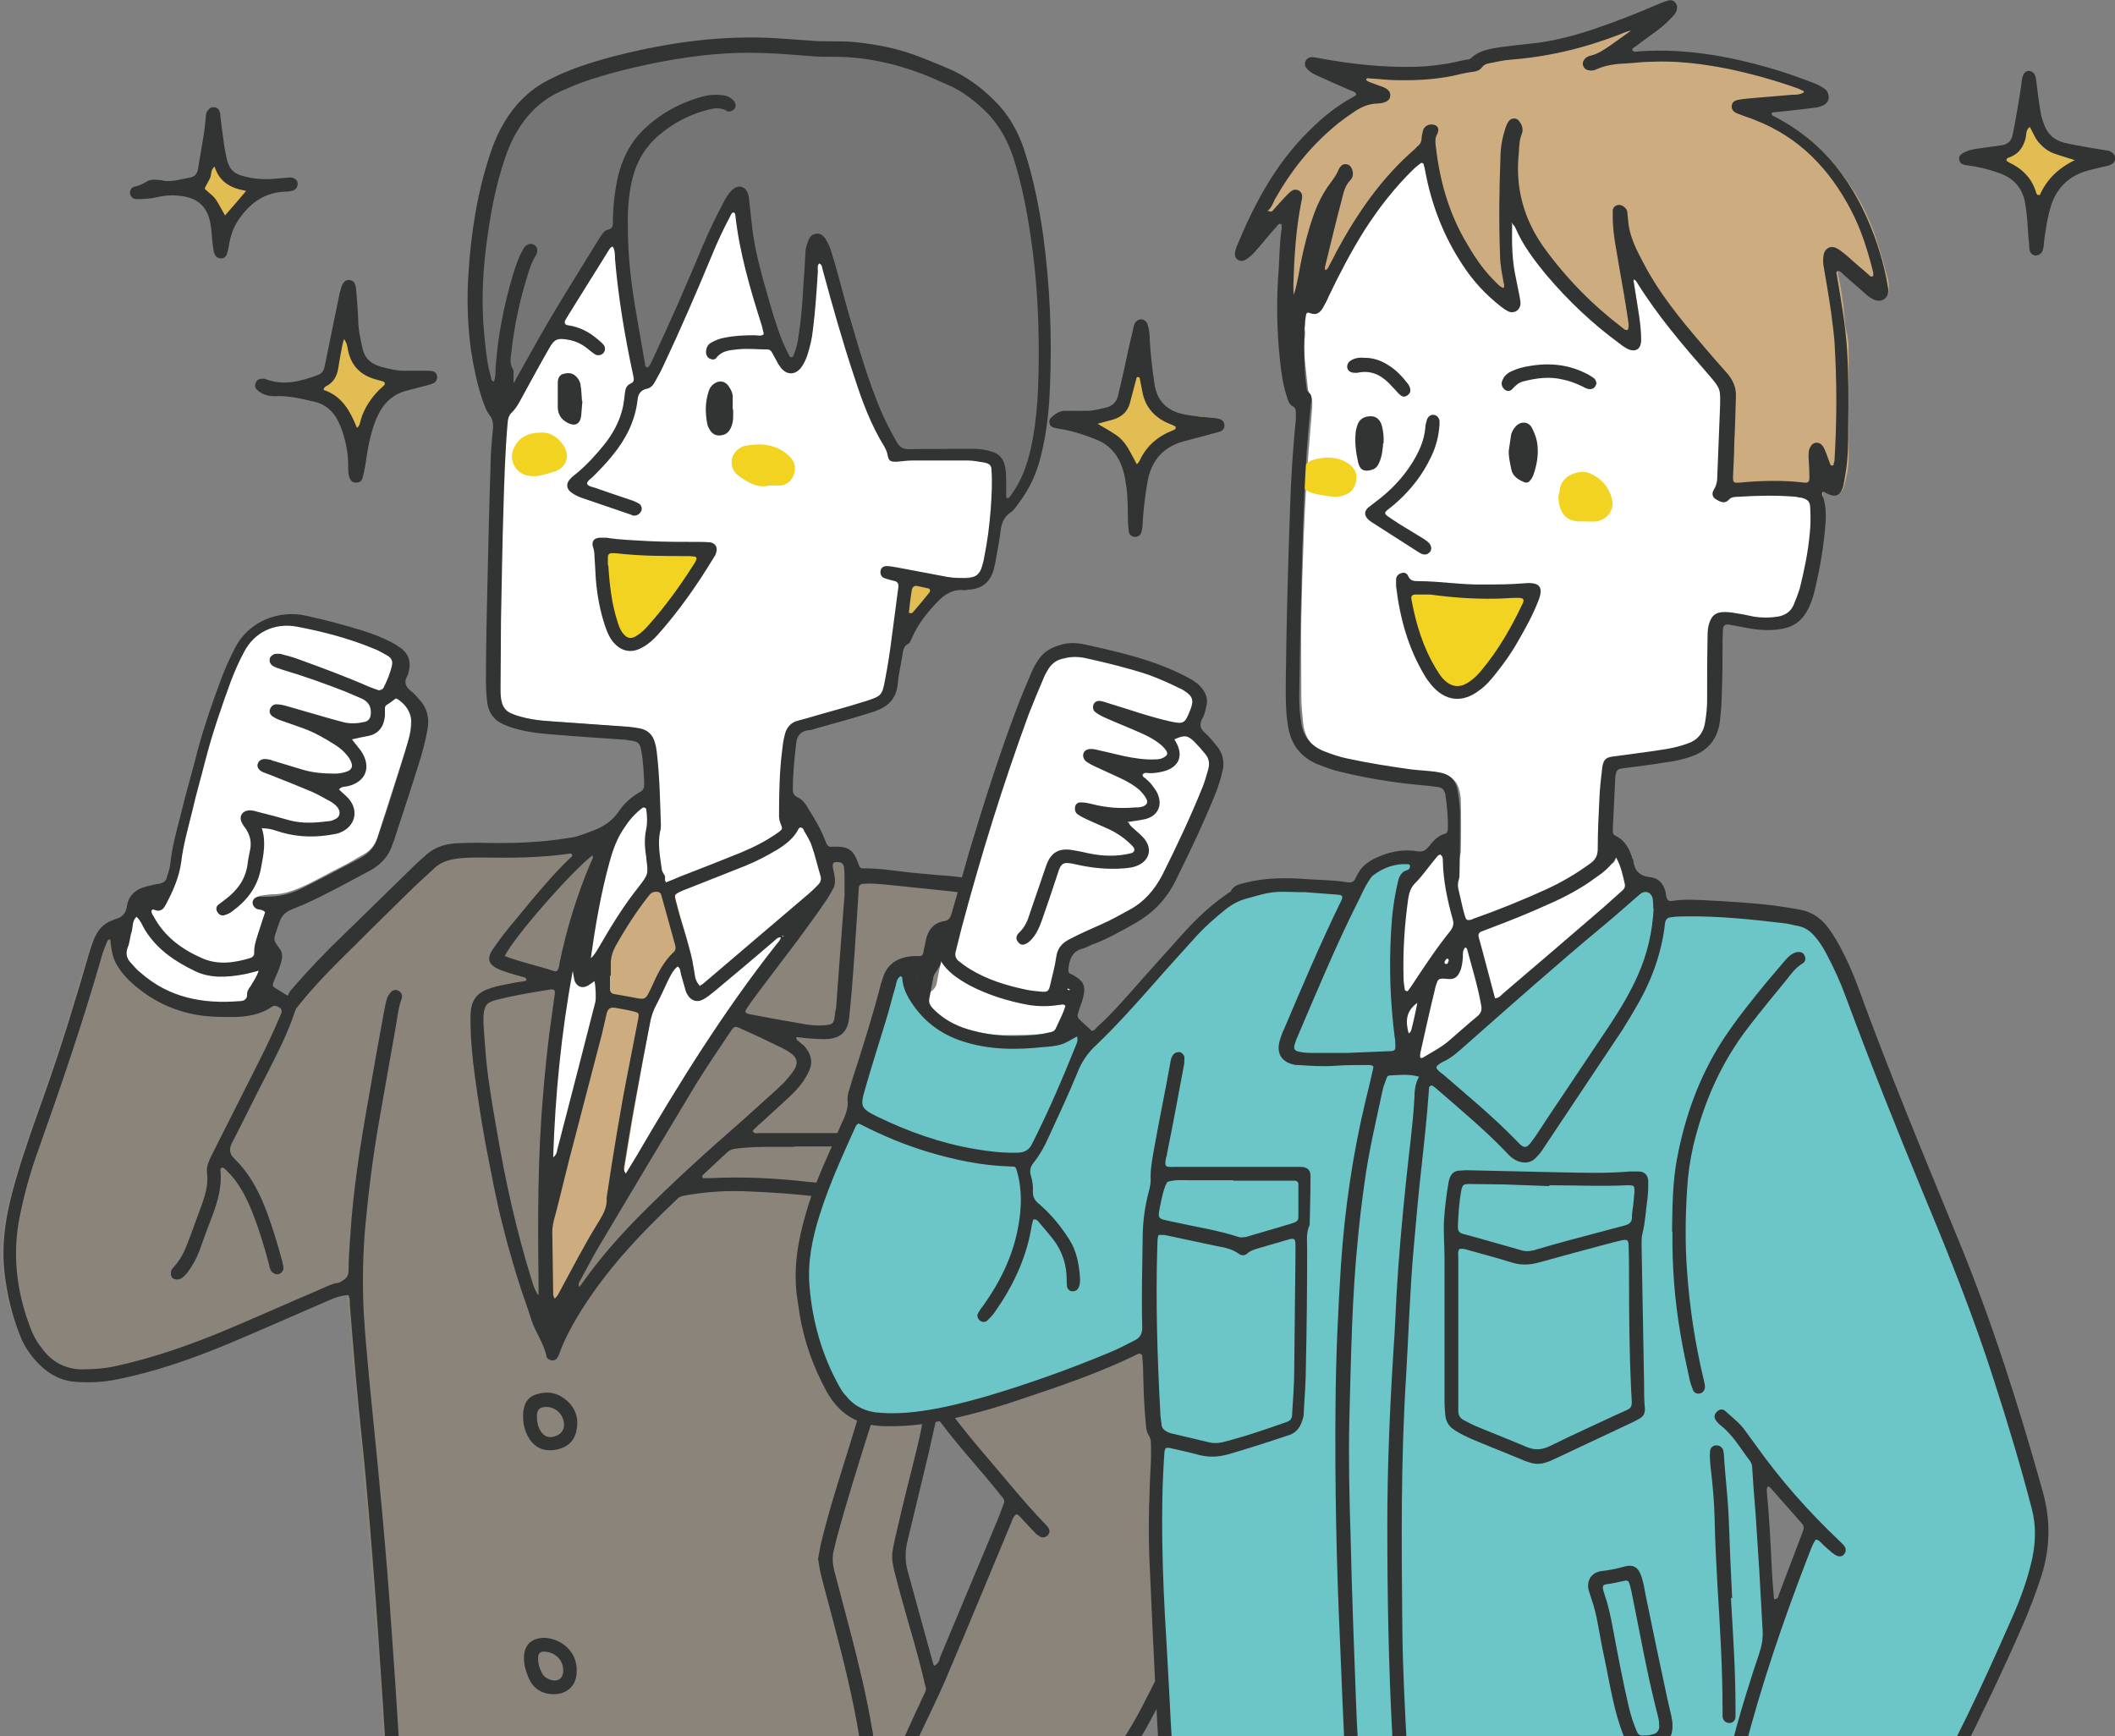 <svg xmlns="http://www.w3.org/2000/svg" id="_&#x30EC;&#x30A4;&#x30E4;&#x30FC;_11" data-name="_&#x30EC;&#x30A4;&#x30E4;&#x30FC;_1" viewBox="0 0 506.6 415.9"><rect x="0" y="0" width="506.6" height="415.9" fill="#808080" stroke="none"/><defs><style> .st0 { fill: #f3d321; } .st1 { fill: #757575; } .st2 { fill: #e1bd53; } .st3 { fill: #fff; } .st4 { fill: #cdad80; } .st5 { fill: #8a847b; } .st6 { fill: #6cc5c7; } .st7 { fill: #323333; } </style></defs><g><path class="st3" d="M217.1,148.8c-.4-1,0-2,0-3,0-.3-.1-.6-.4-.6-.2,0-.4,0-.5.1-1,.7-1.4,1.8-1.6,3-.6,4.2-1.2,8.4-1.8,12.5-.2,1.5-.6,3-1,4.5-.3,1.1-.9,1.9-2,2.2-1.5.5-2.9,1.1-4.3,1.5-4.2,1.2-8.5,2.5-12.8,3.5-2.6.6-4,2.2-4.5,4.6-.3,1.7-.6,3.4-.6,5.1,0,4.2,0,8.5,0,12.7,0,1,.2,1.9.8,2.7,1.3,1.8,1.6,1.8,2.9-.2.5-.8,1-.8,1.5,0,.2.2.3.5.4.7,1.3,2.5,2.4,5,3,7.8.3,1.4.7,2.8,1,4.2.1.5.3.9.7,1.2.2.1.5.2.8.2.1,0,.3-.2.3-.4.4-1.1,0-2.3,0-3.4,0-1.1.3-1.6,1.1-1.7,1.4-.2,2.3.2,2.4,1.3.2,1.7.4,3.4.4,5.2,0,.9.3,1.7,1.1,2.2.4.3.9.2,1.1-.4,0-.4.2-.8.2-1.1,0-2.2.5-2.5,2.9-2.2,3.2.3,6.3.6,9.5.9,3.5.3,7.1.7,10.6,1,1.7.1,3.4.5,5.1.9,2,.5,3.5,1.6,4.5,3.3,1.4,2.3,2.8,4.6,4,7,2.8,5.9,5.6,11.8,7.9,17.9,2.9,7.6,5.8,15.3,8.5,22.9,3.6,10.1,7,20.3,10.5,30.5,2.8,8.2,5.6,16.4,8.6,24.5,3.2,8.7,6.8,17.3,10.7,25.8,1,2.2,2,4.4,2.9,6.6,2.1,4.9,2.1,9.9,1,15-1,4.5-2.6,8.8-4.4,13.1-2.9,6.9-6,13.7-9.4,20.4-2.2,4.3-4.4,8.5-6.7,12.7-.6,1.2-1.4,2.3-2.2,3.4-.6.8-.8,2.2-1.9,2.3-1,0-1.5-1.1-2.2-1.7-.6-.5-1.3-.8-2.1-.9-4.2-.6-8.3-1.4-12.6-1.3-5.1,0-10.2,0-15.3-.4-4.5.7-9,0-13.5,1-1.6.4-3.2.6-4.8.7-1.6.1-3.1-.8-4.7-.9-2.4-.1-4.7-.6-7.1-.7-5.5-.1-11-.2-16.4-.2-11.2.1-22.5.6-33.7.6-8.1,0-16.1-.2-24.2-.5-7.6-.3-15.2-.8-22.7-1.2-2.1,0-4.2.1-6.3.2-.8,0-1.5.2-2.2.7-1,.9-2,.6-3.2,0-1.5-.7-2-1.8-2.1-3.4-.2-3-.4-5.9-.6-8.9-.8-13.8-1.9-27.6-3.2-41.4-.8-8.5-1.8-17-2.5-25.5-.8-8.6-1.8-17.2-2.1-25.9,0-1.7-.3-3.4-.4-5.2,0-.8-.2-1.5-.9-2.1-.2-.2-.5-.4-.7-.4-.3,0-.5.3-.5.6,0,.7-.2,1.3-.2,2,0,1.1-.7,1.8-1.7,2.1-8.8,3-17.1,7.3-25.7,10.8-7.4,3-14.9,5.7-22.5,7.9-5,1.5-10.1,2.3-15.4,2-3.3-.2-5.9-1.5-8-3.9-2.3-2.6-3.5-5.7-4.5-8.9-2.9-9.1-3-18.3-.8-27.6,1.2-4.8,2.6-9.5,4.2-14.1,5-13.7,9.6-27.5,13.7-41.6.5-1.7,1-3.3,1.5-5,.3-1.1.8-2.2,1.6-3,.3-.3.6-.6,1-.4.5.1.4.6.3.9-.2,1.1-.3,2.1,0,3.1.1.5.7.7,1.1.5,1.5-.8,2.6-1.9,2.9-3.7.4-1.9.8-3.8,1.2-5.6,0-.5.2-.9.4-1.4.9.6.7,1.4,1,2.1.4.9.8,1.2,1.4,1,.6-.2.9-.6.8-1.3,0-1-.2-1.9.2-2.8,0-.2.2-.3.4-.4.3-.1.5,0,.6.3,0,.2,0,.4.2.5.5.7,1.2.8,1.7.2.3-.4.6-.7.8-1.2,1.6-3.2,3-6.5,3.5-10,.3-2.3.8-4.5,1.3-6.8,2.1-8.6,4.2-17.2,6.8-25.6,1.8-5.7,3.8-11.3,6.3-16.7,2.5-5.3,7.2-7.3,12.8-6.9,2.1.1,4.2.7,6.2,1.3,4.4,1.1,8.8,2.2,12.9,4,1.2.5,2.4,1.2,3.6,1.8,1,.5,1.3,1.4,1.2,2.4-.2,2.2-1.2,4.2-2.2,6.2-.1.2-.4.4-.7.5-.4.2-1,.3-.7,1,.5,1,1.4,1.3,2.1.9,0,0,.2,0,.3-.1,2.1-1.3,2-1.3,3.7.3,1.2,1.1,1.7,2.4,1.8,4.1,0,2.2-.2,4.4-.8,6.5-2.4,7.6-4.9,15.2-7.3,22.8-.6,1.8-1.7,3.2-3.4,4.1-1.7.9-3.3,2-5,2.8-3.5,1.7-6.7,3.7-10.3,5.2-1.9.8-3.8,1.4-5.8,1.5-1.1,0-2.1.1-3.2.3-.5,0-.9.2-1.3.6-.3.3-.4,1,0,1.3,0,0,.2.1.2.2.7.5,1.9.1,2.1,1.2.2.8-.5,1.6-.7,2.4-.6,2-1.6,4-1.7,6.1,0,2.2-.7,3.4-2.8,3.7-.4,0-.7.4-.7.8,0,.5.7,1.2,1.2,1.1.8-.1,1.7-.4,2.5-.5.4,0,.7-.4,1.1,0,.4.5,0,.9-.2,1.3-.6,1.1-1.2,2.2-1.9,3.2-.8,1.3-.2,2.6,0,3.9,0,.8,1.3,1.2,2.2.9.5-.2,1-.6,1.5-.8.7-.4,1.5-.4,2.2,0,.8.3,1.2,1,1,1.8-.1.7-.4,1.3-.6,1.9-.1.5-.1,1,.1,1.4.2.3.5.7.9.6.2,0,.6-.2.7-.4.5-1.1,1-2.3,1.4-3.5.3-.9.7-1.8,1.4-2.5,1.5-1.7,3-3.5,4.6-5.2,2.1-2.3,4.2-4.7,6.5-6.9,6-5.7,11.8-11.5,17.7-17.3,1.2-1.2,2.6-2.3,3.9-3.5,1.2-1.1,2.7-1.5,4.2-1.6,1.7-.2,3.4-.3,5.2-.4,3.5-.1,6.9-.2,10.4-.2,4.6,0,9.2-.3,13.8-1.1.2,0,.6,0,.7.3,0,.2,0,.6-.1.8-.3.5-.8.9-1.1,1.3-.4.4-.3.9,0,1.3.4.4.8.5,1.3.1.5-.4,1-.9,1.4-1.4.8-.7,1.5-1.5,2.3-2.2.4-.3.9-1,1.4-.5.4.3,0,.9-.1,1.3-.1.5-.2.9.2,1.3.8.8,1.6.7,2-.3.4-.9.6-1.8,1-2.7,1.3-3.5,3.2-6.6,6-9,.6-.6,1.2-1.2,2.2-1.1.4.9.2,1.9.4,2.8,0,.2.2.6.4.7.4.2.7-.2.9-.4.4-.4.6-1,.6-1.6,0-1.1,0-2.1,0-3.2-.1-3.1-.3-6.1-.5-9.2,0-1.3-.3-2.7-.8-3.9-.6-1.5-1.6-2.6-3.3-2.9-.8-.2-1.7-.3-2.6-.4-5.1-.4-10.2-.7-15.2-1.1-3.4-.2-6.7-.5-10-1.2-1.1-.2-2.2-.6-3.3-1-1.1-.4-1.7-1.2-1.9-2.4-.3-1.8-.4-3.6-.4-5.5-.2-12.4,0-24.8.4-37.2.2-8,.6-15.9,1.2-23.9.1-2,.4-3.8,2-5.2,1-.9.9-1.7-.4-2.6-.8-.6-1.1-1.5-1.9-2.1-.2-.2-.4-.4-.6-.6-.2-.1-.5-.3-.7-.3-.3,0-.4.3-.4.6,0,.8-.1,1.5-.2,2.3-.9,0-.9-.6-1-1.1-1.3-4.3-1.9-8.6-2.3-13-.9-9.6-.1-19.2,1.5-28.7,1-6.2,2.4-12.3,5-18,2.3-5.2,5.8-9.2,10.9-11.8,5.4-2.7,11.1-4.3,16.9-5.8,9.4-2.4,19-3.7,28.8-4,1.5,0,3.1,0,4.6.1,6.5.5,13,.7,19.6,1.1,10,.5,19.3,3.3,27.9,8.4,6,3.5,10.3,8.6,12.4,15.3,1.8,5.6,3.1,11.3,4,17.1,1.6,10,2,20.1,2.5,30.1,0,1.7,0,3.5-.2,5.2-.4,5.7-.5,11.5-1.7,17.2-1,4.9-2.5,9.5-5.6,13.4-.2.3-.5.7-.9.5-.4-.1-.4-.6-.4-1,0-.2,0-.4,0-.6,0-.5,0-1.3-.7-1.4-.6,0-1,.6-1.3,1-.6.7-.6,1.6-.7,2.5-.2,2.2-.3,4.4-.7,6.6-.4,2.6-.8,5.1-1.4,7.7-.7,3-1.4,3.5-4.6,3.7-2.4,0-4.8,0-7.2-.5-1-.2-1.7,0-2.3.8-.3.4-.3.7.1.9.5.3,1.1.4,1.6.6.4.2.5.6.2,1-.5.6-1.1,1.1-1.5,1.7-1.1,1.3-2.2,2.7-3.2,4-.4.4-.7.9-1.1,1.3-.1.1-.3,0-.6.2ZM222.2,405.2c0,.2,0,.4,0,.6,0,.5.4.9.8,1.1.4.2.7-.2.9-.5.5-.9,1.1-1.8,1.5-2.8,5.6-13.5,11.3-26.9,16.8-40.4.7-1.8,1.3-1.8,2.3-.6.3.4.7.7,1.1,1,.4.3.7,0,1-.2.5-.5.4-1,0-1.5-2.1-2.5-4.2-5-6.3-7.5-3.6-4.3-7.1-8.5-10.7-12.8-1.8-2.2-3.4-4.4-5.1-6.6-.4-.5-.8-1.1-1.2-1.6-.3-.4-.7-.2-1,0-.4.3-.6.8-.5,1.3.4,2.4-.2,4.8-.6,7.1-1.4,7.2-3.4,14.2-5.1,21.3-.5,2.3-1.1,4.7-1.4,7-.5,3.7.2,7.3,1.3,10.8,2,6.7,4,13.4,5.5,20.3.1.6.3,1.1.5,1.6.4.8.8,1.6.2,2.4Z"></path><path class="st3" d="M82.9,79.3c.3,1.5.7,3,1,4.4.7,3.3,2.8,5.4,5.9,6.5.8.3,1.6.5,2.5.7.4.1.9.2,1.2.8-1.7,1.7-3.6,3.3-5,5.4-1.3,2.1-1.6,4.5-2.7,6.6-.7,0-.8-.4-1-.8-.5-1.4-1.1-2.9-1.9-4.2-1.5-2.3-3.4-4.1-6-5.1-.7-.3-.7-.7,0-1.2.2-.2.5-.3.7-.4,1.8-1,2.7-2.6,3-4.6.4-2.4.9-4.7,1.3-7,0-.5.2-.9.9-1.1Z"></path><path class="st3" d="M53.6,52.2c-.1-.1-.3-.3-.4-.6-.8-2.4-2.3-4.4-4.4-5.9-.8-.6-.9-.9-.2-1.6.9-.9,1.4-2.1,1.7-3.3.2-.8.4-1.7.6-2.5.7,0,.8.4,1,.8.2.5.4,1.1.7,1.6.8,1.7,2.1,2.9,4,3.6.9.3,1.8.6,2.7,1,.5.2.4.7.1.9-1.9,1.6-3.3,3.7-4.9,5.6-.2.2-.4.4-.8.4Z"></path><polygon class="st3" points="62 238.7 62 238.6 62.1 238.6 62 238.7"></polygon><path class="st5" d="M151.6,280.1c2.5-4.3,5-8.6,7.5-12.9,4.5-7.8,9.4-15.4,14.6-22.8,5-7.1,10.3-14.1,15.5-21.1.5-.7,1.3-1.4,1.5-2.5-1,0-1.5,1-2.6,1-.2-.2-.5-.6-1-1,.4-.4.6-.8,1-1.1,2.5-2.1,4.9-4.3,7.4-6.4,1.4-1.2,1.9-2.5,1.4-4.3-.6-1.7-1-3.5-1.4-5.3-.3-1.2-.1-1.6,1.3-2.6.4.9.8,1.7,1.3,2.7h2.4c2.8,0,3.9.8,4.6,3.7,0,.3.2.5.3.9,1.2,0,2.5.1,3.7.3,3.4.3,6.8.7,10.3,1.1,3.5.4,7,.6,10.6,1.1,1.7.2,3.4.7,5,1.3,2.1.8,3.7,2.3,4.9,4.2,2.7,4.3,5,8.9,7,13.5,1.5,3.4,3.1,6.8,4.4,10.3,3.1,8.1,6.2,16.3,9.2,24.5,3.2,9,6.3,18.1,9.4,27.2,2.9,8.4,5.9,16.8,8.8,25.3,2.9,8.6,6.7,16.9,10.2,25.3,1.6,3.8,3.5,7.4,5,11.3,1.4,3.7,1.5,7.5.9,11.3-.8,5.8-3,11.1-5.2,16.4-3.9,9.5-8.7,18.6-13.3,27.8-2.5,4.9-5.6,9.4-8.5,14-1.1,1.6-2.5,2.4-4.4,2.1-1.9-.3-3.8-.6-5.7-.8-1.3-.2-2.7-.4-4-.4-3.4,0-6.7,0-10.1,0-3.1,0-6.1-.3-9.2-.4-4.4,0-8.8.2-13.2,1-2.6.5-5.2.5-7.8,0-5.1-1-10.3-1.1-15.5-1.1-7.1,0-14.2,0-21.3.3-13.3.5-26.5.4-39.8.2-5.8,0-11.5-.6-17.3-.9-5.6-.3-11.1-.8-16.7-.6-1.4,0-2.7,0-3.8,1-1,.8-1.9.6-2.9,0-.3-.2-.6-.5-1-.8-.3.2-.5.5-.8.6-1,.6-2,.2-2.2-.9,0-.2,0-.4,0-.6-.1-2-.3-4-.4-6-.1-2.7-.1-5.4-.3-8.1-.1-2.4-.3-4.8-.5-7.2-.2-3.1-.2-6.3-.7-9.4-.6-4-.3-8-1-12-.5-3-.4-6.1-.7-9.2-.4-4-.5-8-1-12-.4-2.9-.5-5.9-.7-8.9-.3-2.8-.6-5.5-.9-8.3-.3-3.3-.5-6.7-.9-10-.5-4.1-.9-8.2-1.1-12.3-.1-3.1-.6-6.3-.9-9.5-2.6.7-5,1.4-7.4,2.5-9.5,4.2-18.9,8.5-28.6,12.1-6.7,2.5-13.6,4.7-20.6,6.2-.7.2-1.5.2-2.3.2-2.3,0-4.6,0-6.9,0-1.4,0-2.6-.3-3.9-.9-2.9-1.4-5.2-3.6-6.9-6.3-1.4-2.1-2.4-4.4-3.2-6.7-1.2-3.7-2.2-7.4-2.5-11.2-.3-4.4-.4-8.8.5-13.2,1.4-7.5,3.8-14.6,6.3-21.8,3.2-9.2,6.5-18.4,9.3-27.8,1.5-5.1,3.1-10.3,4.7-15.4,1-3.3,2.9-5.8,6.4-6.8.6-.2,1.2-.5,1.7-.7,1.7.8,2.1,2,1.6,3.7-.4,1.4-.4,2.9-1,4.2-.6,1.6-.2,2.9.8,4,4.4,4.8,9.7,7.9,16.4,8.8,2.9.4,5.7.4,8.6.4.7,0,1.4,0,2,0,.7-.1,1.5-.4,2.3-.7-.8-2.5.9-4.1,2-6,.2-.4.7-.6,1.3-.3.5.3.6.7.5,1.2,0,.5-.2.9-.3,1.4,1.2,1.3,2.7,1.9,4.1,2.7.6.4,1.3.2,1.8-.4,2.3-2.7,4.7-5.3,7.1-7.9,2.1-2.2,4.3-4.4,6.5-6.5.9-.9,1.9-1.6,2.8-2.5,3.2-3.2,6.4-6.4,9.6-9.6,2.3-2.2,4.6-4.4,6.9-6.5,2.1-1.9,4.6-2.7,7.4-2.8,2.5,0,5,0,7.5,0,3.6,0,7.3,0,10.9-.3,4.2-.4,8.4-.5,12.4-2,.6-.2,1.3-.4,1.9-.8,1.3-.7,2.4-.5,3.3.7.2.3.5.6.7.8.2,1-.1,1.9-.4,2.9-.8,2.5-1.6,4.9-2.2,7.4-.9,4.1-1.7,8.2-2.4,12.4-.3,1.5-.7,2.8-2.1,3.5-.6-.1-.7-.6-.7-1.1.2-.9.7-1.8,0-3-.3.7-.5,1.2-.7,1.8-1.3,5.5-2.4,11-3.1,16.6-.4,3.9-1.1,7.8-1.6,11.6-.3,2.8-.5,5.7-.7,8.6-.2,2.9-.3,5.7-.5,8.6,0,1.4-.2,2.9-.2,4.3,0,1,0,1.9-.5,2.8-1.7,1.1-2.2,2.6-2.2,4.6.1,5.6,0,11.1,0,16.7,0,.9,0,1.7.2,2.6.1,1,.3,2.1.4,3.1,0,1.6.2,3.3,0,4.9-.3,2.7,1,5.3.1,7.9-.3.9.6,1.5,1.2,2.1.5.5,1.1.8,1.7.4.6-1.4,1.2-2.7,1.8-4,1-2.5,2.8-4.6,2.9-7.4,0-.3.3-.5.4-.7,2-3.6,3.9-7.2,5.9-10.8.7-1.3,1.7-2.6,2.4-3.9,1.7-2.8,3.3-5.6,5-8.4.4-.6.7-1.3.9-1.8-.4-.9-.7-1.6-1-2.3ZM224,400.7c1.6-2.9,2.6-5.7,3.7-8.4,1.1-2.7,2.3-5.5,3.4-8.2,1.2-2.8,2.3-5.7,3.5-8.5,1.1-2.7,2.3-5.5,3.4-8.2,1.1-2.7,2.3-5.4,3.5-8.2-2-2.4-3.9-4.6-5.8-6.9-1.9-2.3-3.9-4.5-5.8-6.8-1.9-2.2-3.4-4.7-5.6-6.9-.3,1-.5,1.7-.6,2.5-.7,2.9-1.3,5.8-2,8.7-1.5,6.5-3.1,13-4.7,19.6-.5,2.2-.6,4.4,0,6.6.5,1.9.9,3.7,1.4,5.6,1.6,5.9,3.3,11.8,4.9,17.7.1.4.3.8.7,1.6ZM144,202.8c-.1-.1-.2-.2-.4-.4-.4.3-.8.5-1,.8-.2.2-.2.7,0,1,.3.4.7.1.9-.2.2-.4.4-.8.5-1.2ZM188.4,246.9c-.3.4-.6.6-.8.8.3.2.5.5.8.5.3,0,.6-.3.9-.4-.3-.3-.6-.5-1-.9ZM129.5,310.8c0,0-.2,0-.3,0,0,.6,0,1.2,0,1.7,0,0,.2,0,.3,0,0-.6,0-1.2,0-1.7Z"></path><path class="st1" d="M239.4,126.4c-1.1-.4-1.4-1.1-1.4-2,0-1.4,0-2.9,0-4.3,0-2.1,0-4.2,0-6.3,0-.6,0-1.2-.1-1.7-.2-.8-.6-1.4-1.5-1.6-.9-.2-1.9-.5-2.8-.5-3.5-.1-7.1-.2-10.7-.2-2.6,0-5.2.1-7.8.2-.6,0-1.1,0-1.8-.2-.5-2.6-2.3-4.6-3.3-7-1.7-3.9-3.4-7.8-4.7-11.7-2.2-6.8-4.2-13.7-6.3-20.6-.7-2.5-1.3-5-1.9-7.5-.2-.6-.3-1.3-1-1.8-.2,1.8-.5,3.3-.7,4.9-.3,3.5-.5,7.1-.7,10.6-.2,3-1,5.8-1.9,8.7-.3,1.1-1,2.1-1.9,2.8-.8.6-1.9.7-2.6,0-.8-.7-1.4-1.5-2-2.4-.6-.9-1-1.9-1.5-2.9-1.5,0-3,0-4.6,0-1,0-1.1-.4-1.3-1.9,1.5-.7,3.2.1,4.8-.7-.4-2.7-1.6-5.1-2.3-7.7-.6-2.6-1.5-5.2-2.2-7.8-.7-2.6-1.2-5.2-1.7-7.8-.5-2.6-.8-5.3-1.2-7.9-.7,0-.8.4-1.1.9-2.2,4.1-4,8.3-5.8,12.5-3.1,7.1-6.2,14.2-9.3,21.4-.7,1.6-1.4,3.2-2.2,4.7-.6,1.1-1.3,2.1-2.1,3-1,1.1-2.1,1-2.9-.2-.5-.8-.9-1.7-1.1-2.6-.5-2.2-.9-4.5-1.3-6.8-1-5.6-1.7-11.1-2.5-16.7-.3-2.3-.4-4.6-.6-6.9,0-.3,0-.7-.1-1-.3,0-.4,0-.5,0,0,0-.2,0-.3.1-3.9,6.3-7.8,12.5-11.7,18.8-.2.3-.2.7-.4,1.2.4.2.8.6,1.2.7.9.2,1.7.3,2.4.9,0,.9-.4,1.5-1.3,1.5-1.1,0-2.1,0-3.2,0-1,0-1.6.5-2.1,1.3-1,1.8-2,3.5-3,5.3-1.5,2.6-3,5.2-4.3,7.8-1,2-2.5,3.6-4.6,4.5-.2,0-.3.3-.5.3-.2,0-.3,0-.7.2-.4-.5-.9-1.1-1.3-1.7-1.1-2-1.9-4.2-2.4-6.4-1.3-5.6-2.3-11.3-2-17.1.2-4.7,0-9.4.3-14.1.1-2.9.6-5.9,1.1-8.8.9-5.3,2.1-10.5,3.9-15.6,1.3-3.5,2.9-6.8,5.3-9.8,3.2-4,7.2-6.9,11.9-8.8,6.1-2.4,12.3-4.2,18.8-5.4,3.1-.6,6.2-1.3,9.3-1.8,3.3-.5,6.6-1,10-.9,2.4,0,4.8,0,7.2,0,4.5-.2,9,.3,13.5.6.2,0,.4,0,.6,0,3.7.2,7.5.3,11.2.5,1.6,0,3.2.3,4.8.7,6.9,1.5,13.5,3.8,19.6,7.3,4.2,2.4,7.7,5.6,10.7,9.5,1.8,2.4,3.1,5.1,4,7.9,1.8,5.5,3.2,11,4,16.7.6,3.8,1.3,7.5,1.6,11.4.4,5.5.8,11.1.6,16.7,0,3.4,0,6.7,0,10.1.2,5.9-.5,11.7-1.9,17.4-1.4,5.5-3.7,10.7-8,14.7-.5.5-1,.9-1.4,1.5-.3.5-.4,1.2-.6,1.8Z"></path><path class="st4" d="M151.6,280.1c.3.7.6,1.4,1,2.3-.2.5-.5,1.1-.9,1.8-1.6,2.8-3.3,5.6-5,8.4-.8,1.3-1.7,2.6-2.4,3.9-2,3.6-3.9,7.2-5.9,10.8-.1.3-.4.5-.4.7-.2,2.8-1.9,5-2.9,7.4-.6,1.3-1.1,2.6-1.8,4-.6.4-1.1,0-1.7-.4-.6-.6-1.5-1.3-1.2-2.1.9-2.7-.4-5.3-.1-7.9.2-1.6,0-3.3,0-4.9,0-1-.3-2.1-.4-3.1,0-.9-.2-1.7-.2-2.6,0-5.6,0-11.1,0-16.7,0-2,.4-3.6,2.2-4.6,0,1.3.2,2.7.3,4.5.4-1,.7-1.5.9-2.1,2.1-8.8,4.3-17.7,6.8-26.4,1-3.5,1.7-7.1,2.6-10.6,0-.3,0-.6.2-.8,1.6-2.7.8-5.6.9-8.4-.7-.3-.9.2-1.3.5-.5.5-1.1,1-1.6,1.5-2.9-2.3-3-3.4-.2-5.7.2.6.4,1.2.7,2.1.8-1.1,1.4-1.9,1.9-2.8,3.4-5.9,6.9-11.7,11.3-17,1.1-1.3,1.8-2.7,1.5-4.5,0-.3,0-.6,0-.9,0-1.1.5-1.9,1-1.8.8.1,1,.9,1.1,1.5.4,2,.6,3.9.9,6.1.5-.2.9-.3,1.2-.5.8-.4,1.5-.9,2.3-1.2,1.3-.5,1.3-.4,2.5,1.3-.7.3-1.4.5-2.1.8-1.1.5-1.4,1.1-1.1,2.3.8,3,1.7,5.9,2.5,8.8.6,2.1,1.2,4.2,1.7,6.4.1.6.1,1.4-.1,2-.2.5-.9.9-1.3,1.3-1.2-.8,0-2.5-1.6-3.1-.9.5-1.5,1.4-2,2.3-.6,1.1-1.1,2.2-1.6,3.4-.6,1.3-1.2,2.6-1.9,3.8-.8,1.3-1.2,2.6-1.5,4-.9,4.5-1.7,9-2.5,13.5-1,5.4-1.9,10.7-2.8,16.1-.5,3.1-1,6.2-1.5,9.7.6-.4.9-.5,1.1-.8.6-.8,1.2-1.7,1.7-2.6Z"></path><path class="st0" d="M142.9,129.6c.7,0,1.3-.1,2-.1,3.6,0,7.3-.1,10.9.3,4.2.5,8.4.2,12.6.4.3,0,.6,0,.9,0,1.8.1,2.5,1.2,1.5,2.7-2.4,3.8-4.9,7.5-7.5,11.2-1.8,2.6-3.9,5-5.9,7.4-1,1.2-2.1,2.3-3.5,2.9-.7.3-1.4.5-2.2.6-2.3.4-3.9-.6-5-2.6-.5-.9-1-1.9-1.3-2.8-1.5-4.5-2.3-9.1-2.4-13.8,0-2,0-4-.1-6.1Z"></path><path class="st2" d="M100.8,91.6c-.8.9-1.8.9-2.7,1.1-2.5.6-4.7,1.6-6.4,3.6-1.1,1.4-1.9,2.9-2.3,4.6-.7,2.5-1.3,5-1.8,7.5-.3,1.3-.6,2.4-2,2.9-1.6-.5-1.9-1.9-2-3.2-.1-2.3-.9-4.3-1.6-6.4-.2-.6-.5-1.2-.8-1.8-1.1-2.1-2.6-3.5-5-3.9-1.6-.3-3.2-.7-4.8-1.1-1.1-.3-2.2-.5-2.8-1.7.4-1,1.1-1.5,2.2-1.6,1.7-.3,3.4-.7,5-1.2,1.5-.4,2.3-1.4,2.5-3.1.7-4.2,1.6-8.5,2.5-12.7.2-1.1.4-2.3,1.9-2.8,1.8.9,2.8,2.3,2.6,4.5-.3,2.7.7,5.3,1.2,7.9.4,2,1.9,3.2,3.7,3.6,2.1.6,4.3,1.1,6.5,1.2,2,0,3.1,1,4,2.5Z"></path><path class="st2" d="M67.1,45.3c-.4.2-.8.5-1.2.6-5.4.7-8.2,4.4-10.3,9-.5,1.2-.6,2.6-1,3.9-.1.4-.4.8-.7,1.2-1.7-.9-2.6-2-2.6-3.9,0-1.7-.2-3.4-.9-5.1-1.1-2.6-3-3.9-5.6-4.4-.9-.2-1.9-.2-2.9-.3-.8-.1-1.4-.5-1.7-1.4.5-1,1.2-1.6,2.4-1.6,1.1,0,2.3-.3,3.4-.5.9-.2,1.5-.8,1.6-1.8.4-2.3.7-4.5,1.2-6.8.3-1.4.6-2.8,2.4-3.6.7.4,1.4,1,1.6,2,.1.7.3,1.3.4,2,.4,1.8.8,3.5,1.3,5.3.2,1,.9,1.7,1.9,2,2,.6,4,1.4,6.2,1.1,1.9-.2,3.4.4,4.4,2.3Z"></path><path class="st2" d="M231.5,141.2c-.6.1-.8.2-1.1.2-2.7-.1-4.8,1-6.5,3-2.2,2.5-4.4,5-5.6,8.2-.2.4-.4.9-.7,1.2-.4.5-1,.6-1.6.3-1.1-.6-1.7-1.5-1.6-2.8.2-2.8.3-5.5.9-8.2.3-1.3.3-2.6.3-4-1-.3-1.9-.5-2.9-.8,0-1.1.6-1.7,1.5-1.8.7,0,1.3,0,2,0,3.9.7,7.9,1.4,11.8,2.1,1.9.4,1.9.4,3.5,2.5Z"></path><path class="st0" d="M184.2,116.3c-2.7.7-5-.7-7.1-2.2-2.7-1.8-2.4-5.6.5-7,.3-.1.5-.3.8-.3,3.8-.7,7.4-.5,10.5,2.3,1.3,1.2,1.9,2.7,1.3,4.4-.5,1.6-1.6,2.6-3.3,2.8-.8,0-1.7,0-2.7,0Z"></path><path class="st0" d="M129.9,103.6c1.9,0,3.7,1.1,5,3,1.8,2.5.8,5.5-2.2,6.4-1.1.3-2.2.7-3.3.9-.8.2-1.7.2-2.6.1-3.3-.4-5.2-3.9-3.6-6.9,1.3-2.5,3.4-3.5,6.7-3.5Z"></path><path class="st4" d="M188.4,246.9c.4.4.7.7,1,.9-.3.1-.6.4-.9.4-.3,0-.6-.3-.8-.5.2-.2.4-.5.8-.8Z"></path><path class="st7" d="M68.9,238.5c.2-.4.4-.8.6-1.1,4.1-4.8,8.5-9.4,13.1-13.8,5.6-5.5,11.3-11,16.9-16.5.7-.7,1.4-1.3,2.1-1.9,2.1-2.1,4.7-3,7.5-3.2,2.3-.1,4.6-.2,6.9-.1,5,.1,10,0,15-.5,2-.2,4-.5,6-.8,1.8-.3,3.5-1.1,5.2-1.7,2.6-1,4.6-2.4,6.2-4.8,1.2-1.8,3-3.3,4.9-4.4.8-.4,1-1,1-1.9-.1-2.7-.2-5.4-.7-8-.3-1.7-.7-2.1-2.3-2.4-.5,0-1-.1-1.4-.2-5.9-.4-11.9-.8-17.8-1.3-2.7-.2-5.4-.5-8-1.2-1.2-.3-2.4-.7-3.5-1.2-2.3-1-3.6-2.8-3.9-5.3-.2-1.7-.3-3.4-.3-5.2,0-8.4.2-16.7.4-25.1.2-8.7.4-17.5.7-26.2,0-3.1.3-6.1.6-9.2,0-1.1,0-2-.8-3-.9-1.2-1.4-2.7-1.9-4.2-1.2-3.7-2-7.6-2.6-11.5-.8-6-1-12.1-.6-18.1.6-9.8,2.1-19.5,5.2-28.8,1.4-4.3,3.4-8.3,6.4-11.8,2.2-2.5,4.7-4.5,7.7-6,4.8-2.5,9.9-4.1,15.1-5.5,13.1-3.4,26.4-5.3,39.9-4.4,2.4.2,4.8.3,7.2.5,3.7.4,7.5,0,11.2.4,4.8.5,9.5,1.4,14,3,2.7,1,5.4,2.1,8,3.2,4.3,1.8,8,4.5,11.3,7.8,3.4,3.3,5.6,7.3,7.1,11.7,2.2,6.8,3.6,13.7,4.6,20.8,1.6,11.9,2.1,23.9,1.6,35.9-.2,5.7-.8,11.3-2.2,16.8-1,4.1-2.7,7.8-5.2,11.1-.6.8-1.2,1.8-2.1,2.4-1.8,1.2-2.2,3-2.4,4.9-.3,2.4-.8,4.7-1.2,7.1-.1.6-.3,1.1-.4,1.7-.8,2.8-2.6,4.4-5.5,4.7-.6,0-1.2.2-1.7.2-2.6-.3-4.6,1-6.3,2.8-2.5,2.6-4.7,5.4-6.1,8.7-.2.4-.4,1-.7,1.2-1.4.7-1.4,1.9-1.6,3.2-.4,2.3-.9,4.5-1.1,6.8-.4,3.4-2.4,5.2-5.5,6.3-4.7,1.5-9.4,2.8-14.1,4.1-.6.2-1.1.4-1.7.4-2,.2-2.8,1.4-3,3.2-.4,3.6-.8,7.3-.8,10.9,0,1,.3,1.6,1.2,2,1.3.6,2,1.8,2.7,3,1.5,2.4,3,4.9,4,7.7.3.8.7,1.3,1.7,1.1.3,0,.6,0,.9,0,2.9,0,4.1,1,5.1,3.8.5,1.4.5,1.4,1.7,1.4,3.7,0,7.3.6,10.9,1,3.1.3,6.1.6,9.2.8,2.3.2,4.6.5,6.8,1.2,2.7.8,4.8,2.3,6.3,4.8,1.4,2.4,2.8,4.8,4.1,7.3,4.4,8.7,8,17.9,11.5,27,6.7,17.9,12.8,36,19,54.1,4,11.7,8.3,23.3,13.3,34.7,1,2.4,2.1,4.7,3.2,7.1.7,1.7,1.4,3.4,2.2,5,2.6,5.6,2.7,11.3,1.3,17.2-1,4.1-2.5,8.1-4.1,12-2.1,5.2-4.4,10.2-6.8,15.2-3,6-6,12.1-9.2,17.9-2,3.7-4.5,7.1-6.8,10.7-.2.2-.4.5-.6.7-.5.5-1.3.5-1.9.2-.6-.4-.9-1.1-.7-1.7.2-.5.5-1,.8-1.5.8-1.2,1.5-2.4,2.3-3.6,2.8-4,5.1-8.3,7.3-12.7,3.6-7.1,7.2-14.2,10.4-21.5,1.9-4.3,3.6-8.7,5-13.2,1.2-3.7,1.9-7.4,1.6-11.3,0-1.5-.4-3.1-.9-4.5-.7-1.8-1.3-3.6-2.2-5.3-6.9-14.7-12.7-29.9-17.9-45.2-6.1-18-12.2-36-18.9-53.8-3.2-8.4-6.4-16.7-10.4-24.7-1.3-2.6-2.7-5.1-4.1-7.6-1.2-2.3-3.1-3.5-5.6-4.1-2.7-.6-5.5-.8-8.3-1.1-3.5-.4-7.1-.7-10.6-1.1-2.2-.2-4.4-.5-6.6-.3-.7,0-1.1.4-1.1,1.1-.1,2.1-.3,4.2-.4,6.3-.4,6.1-.8,12.3-1.3,18.4-.2,2.1-.4,4.2-.6,6.3-.4,3.4-2.1,5-5.7,5.1-2.3,0-4.6-.2-6.9-.5-.2.7.3.8.6,1.1.4.4.9.7,1.3,1.1,1.5,1.7,2.1,3.7,1.1,5.9-.4.9-.9,1.7-1.4,2.5-1,1.4-2.2,2.7-3.5,3.9-2.3,2.1-4.7,4.3-7,6.4-.6.5-1.1,1-1.6,1.5.3.9.9.6,1.5.6,6.6,0,13.3,0,19.9,0,1,0,1.9.1,2.9.3,1.1.2,1.6,1,1.7,2.1,0,.4,0,.8,0,1.1-.3,2.8-.6,5.5-1.1,8.3-.5,2.8-1.7,3.7-4.6,3.7-1.6,0-3.3,0-4.9-.3-5.3-.6-10.5-1-15.8-1.2-5.4-.3-10.7,0-16.1,1-.7.1-1.3.4-1.7.9-9,8.5-17.4,17.4-23.8,28.1-1.6,2.7-3.1,5.5-4.2,8.5-.2.4-.3.9-.6,1.3-.3.5-.9.8-1.5.6-.5-.1-1-.4-1.1-.9-.6-3.1-2.6-5.7-3.6-8.7-.9-3-2.1-6-3-9-1-3-1.8-6.1-2.7-9.1-.8-3.1-1.6-6.1-2.3-9.2-.7-3.1-1.3-6.2-1.9-9.3-1.5-7.3-2.7-14.7-3.7-22.2-.6-4.4-1-8.8-1-13.2,0-.8,0-1.5.1-2.3.3-2.3,1.4-3.9,3.6-4.8,1.7-.7,3.5-1.1,5.3-1.4,1.3-.3,2.6-.5,4-.7.2,0,.4-.2.4-.3,0-.3-.2-.5-.5-.6-.8-.2-1.7-.5-2.5-.7-1.1-.3-2.2-.7-3.3-1.1-2.9-1.2-3.4-2.7-1.5-5.3,1.6-2.3,3.3-4.5,5.1-6.6,4.4-5.3,8.7-10.7,13.7-15.4-.1-.7-.6-.6-.9-.5-7,1-14,1-21,.9-2.2,0-4.4,0-6.6.4-1.7.3-3.1.9-4.4,2-2.1,2-4.3,3.9-6.3,5.9-5.7,5.6-11.4,11.2-17,16.8-3.2,3.2-6.3,6.5-9.1,10-.4.5-.9,1-1.1,1.6-1.7,5.3-4.3,10.3-6.8,15.2-2.8,5.4-5.4,10.8-8.2,16.2-.9,1.6-.8,2.9.5,4.1,3.9,3.8,6.2,8.5,8,13.5,1.3,3.6,2.4,7.3,3.4,11,.1.6.3,1.1.3,1.7,0,.6-.6,1.3-1.3,1.4-.6.1-1.1-.2-1.5-.6-.5-.5-.5-1.2-.7-1.9-1.2-4.5-2.6-9.1-4.4-13.4-1.4-3.3-3.1-6.4-5.7-8.9-.3-.3-.6-.6-.9-.7-.3-.1-.5,0-.6.4,0,0,0,.2,0,.3.4,3.7-.6,7.2-1.9,10.7-1.1,2.8-2.1,5.6-3.1,8.4-.7,1.9-1.7,3.7-2.9,5.3-.5.6-1,1.2-1.7,1.5-.6.3-1.4.2-1.9-.2-.4-.4-.5-1.3-.2-1.9.1-.2.3-.5.5-.7,1.6-1.7,2.6-3.8,3.4-5.9,1.2-3.1,2.3-6.3,3.5-9.5.8-2.3,1.4-4.6,1.1-7.1-.2-1.4.3-2.6.9-3.9,3.8-7.5,7.5-14.9,11.3-22.4,2-3.9,3.8-7.8,5.5-11.8.4-.9.1-1.4-.8-1.8-.4-.2-.9-.3-1.3,0-2.7,1.9-5.8,2.4-9,2.5-3.4,0-6.7,0-10-.7-5.9-1.2-11-4-15.3-8.1-.8-.8-1.6-1.7-2.2-2.6-1.5-2.1-1.9-3.5-2.3-7.2-.5,0-.7.3-.8.7-.4,1-.8,1.9-1.1,2.9-4.5,15.8-9.8,31.3-15.3,46.8-1.9,5.2-3.4,10.6-4.5,16.1-1.5,7.6-1,15.1,1.2,22.5.4,1.4.9,2.7,1.4,4.1.7,1.9,1.7,3.6,3,5.2,2.3,3,5.4,4.6,9.2,4.7,2.8,0,5.6-.2,8.3-.8,9.1-2,17.9-5.1,26.5-8.7,7.6-3.2,15.2-6.6,22.7-9.8,1.2-.5,2.4-1.2,3.8-1.4.4,0,.9-.3,1.3-.6.9-.5,1.4-1.2,1.4-2.3,0-2.8.2-5.6.4-8.3.7-11.3,2.5-22.5,4.5-33.7,1.2-6.9,2.4-13.8,3.7-20.7.2-.8.3-1.7.6-2.5.1-.4.4-.9.7-1.3.5-.7,1.3-1,2-.6.7.3,1.1,1.1.8,1.9-.8,2.2-1,4.5-1.4,6.7-1.3,7.4-2.6,14.7-3.9,22.1-1.5,8.5-2.6,17.1-3.4,25.7-.6,6.7-.7,13.4-.4,20.2.3,5.4.8,10.7,1.3,16.1.7,7.1,1.4,14.1,2.1,21.2.7,7.4,1.4,14.7,2,22.1.5,5.7.9,11.5,1.3,17.2.6,8,1.1,15.9,1.6,23.9.2,2.6.3,5.2.4,7.8,0,.6,0,1.2-.1,1.7-.1.6-.6,1-1.2,1-.7,0-1.4-.3-1.6-1-.1-.6-.2-1.1-.3-1.7-.3-4.8-.6-9.6-.9-14.4-.7-10.4-1.4-20.9-2.2-31.3-.6-7.6-1.2-15.1-1.9-22.7-.6-6.7-1.4-13.4-2-20.1-.7-7.1-1.2-14.2-1.8-21.2,0-.7.1-1.5-.4-2.3-1.6.1-3.2.6-4.7,1.3-8.1,3.5-16.2,7.1-24.3,10.5-8.7,3.6-17.6,6.7-26.9,8.5-3,.6-6.1.7-9.2.5-3.5-.2-6.4-1.7-8.9-4.2-2-2-3.6-4.3-4.6-6.9-1.9-4.8-3.1-9.8-3.7-15-.9-7.8.6-15.3,2.8-22.7,2-6.9,4.5-13.7,6.9-20.5,3.9-11,7.3-22.1,10.5-33.2.3-1.1.7-2.2,1.1-3.3.9-2.3,2.3-4,4.6-4.8.3-.1.5-.2.8-.3,1.5-.4,2.4-1.4,2.6-3,.4-2.7,2.2-4.2,4.8-4.8.9-.2,1.9-.5,2.8-.6,1.1-.2,1.8-.6,2-1.7.3-1,.7-2,.8-3.1.4-4,1.5-7.9,2.5-11.8,1-4.2,2.2-8.3,3.3-12.5,1.7-6.9,4-13.6,6.5-20.3.9-2.4,2-4.8,3.2-7.1,3.3-6.5,10.7-9.2,17.1-7.7,4.6,1,9.1,2.2,13.6,3.6,2.3.7,4.5,1.6,6.7,2.7.8.4,1.7,1,2.4,1.5,1.7,1.3,2.3,3,1.9,5.1-.1.6-.2,1.2-.5,1.6-.8,1.5-.3,2.5.9,3.5.8.6,1.4,1.3,2,2,1.9,2,2.5,4.5,2,7.2-.5,2.9-1.3,5.8-2.2,8.6-1.8,5.8-3.7,11.5-5.6,17.3-.1.5-.3.9-.5,1.4-.9,3-2.8,5.1-5.6,6.6-5.1,2.7-10.1,5.5-15.4,7.9-1,.4-1.9.8-2.9,1.2-1.7.6-2.8,1.6-3.3,3.3-.1.4-.3.7-.4,1.1-.8,2.7-1.4,2.7.4,5,1,1.2.7,2.6.3,3.9-.4,1.4-1.1,2.7-1.6,4-.4,1-.4,1.2.4,1.7,1.1.7,2.3,1.4,3.7,2.3ZM188.1,224.2c-.2,0-.3,0-.2-.3,0,0,.2-.1.2,0,.2,0,.2.2,0,.3-.4,0-.8-.3-.9.4-.9-.3-1.4.5-1.9.9-4.7,4-9.4,8-14.1,11.9-.9.7-1.8,1.5-2.8,2-1.4.8-2.9.3-3.7-1.1-.2-.3-.4-.7-.5-1.1-.4-1.3-.7-2.6-1.1-3.9-.2-.6,0-1.3-.8-1.8-1.2,1-1.8,2.4-2.5,3.8-.8,1.7-1.6,3.5-2.5,5.2-.7,1.3-1.2,2.6-1.5,4-1.3,6.7-2.6,13.4-3.8,20.1-.9,4.7-1.6,9.5-2.4,14.2-.1.7-.4,1.4.3,2.3.9-1.5,1.7-2.8,2.5-4.1,10.2-17.5,20.9-34.7,33.5-50.7.5-.6,1-1.1,1.2-1.9.3-.1.6-.2,1-.3ZM138.8,308.2c.4-.5.8-1,1.2-1.6,3.8-5.3,8.1-10.2,12.7-14.9,8-8.1,16.5-15.8,25.1-23.3,2.7-2.4,5.4-4.9,8.1-7.3.6-.6,1.3-1.2,1.9-1.8.7-.8,1.4-1.6,2-2.4,1.6-2.2,1.3-3.6-.9-5-.6-.4-1.2-.7-1.8-1-3.1-1.5-6.2-3-9.4-4.4-1.7-.8-1.8-.8-2.8.7-2.8,4.2-5.6,8.3-8.2,12.5-7.9,13.1-15.7,26.2-23.5,39.3-1.4,2.4-2.7,4.9-4,7.3-.3.6-.8,1.1-.5,1.9h-.2s.1,0,.1,0ZM122.4,91.9c.9,0,1-.8,1.3-1.3,2.6-4.6,5.1-9.2,7.8-13.8,4-6.8,8.2-13.4,12.3-20.1.5-.7.9-1.5,1.9-1.7.8-.2,1.1-.7,1.1-1.4,0-2.7.2-5.4.6-8,.8-5.5,2.6-10.4,6.6-14.4,4.1-4,8.9-6.6,14.4-8.1,1.5-.4,3-.5,4.6-.3,1.1.1,2,.5,2.8,1.4.4.5.5,1,.3,1.6-.3.6-1.1,1-1.6.9-.2,0-.4,0-.5-.2-1.5-.8-2.9-.6-4.5-.2-4.2,1.1-7.9,3-11.2,5.7-3.5,2.8-5.7,6.4-6.8,10.7-1,4-1.2,8-1.1,12,0,6.3.7,12.5,1.7,18.6.8,4.6,1.6,9.3,2.4,13.9,0,.3,0,.8.7.8.7-.7,1-1.7,1.5-2.7,4.1-8.8,8-17.7,11.7-26.6,1.5-3.5,3.2-7,5-10.4.5-1,1.1-2,2-2.8,1.4-1.4,3.2-.9,3.8,1,.2.6.2,1.3.3,2,.3,2.4.5,4.8.8,7.1.7,4.9,2,9.8,3.4,14.6,1.1,3.9,2.2,7.7,3.7,11.5.5,1.2,1.1,2.4,1.7,3.6.2.4.8.3.9,0,.7-1.6,1.1-3.3,1.3-5,.6-3.8.9-7.6,1.1-11.5.2-2.7.4-5.4.5-8,0-1.1.3-2.1.7-3.1.3-.9.8-1.5,1.8-1.7,1.1-.2,1.8.4,2.4,1.3.4.7.8,1.5,1.1,2.3.4,1.2.7,2.4,1.1,3.6,1.4,4.9,2.6,9.8,4.1,14.7,2,6.9,4.1,13.8,6.9,20.5,1.1,2.6,2.4,5,3.8,7.5.7,1.2,1.5,1.7,3,1.7,3.3-.1,6.5,0,9.8-.1,1.8,0,3.7,0,5.5,0,1.5,0,3.1.2,4.5.7,1.7.5,2.7,1.6,3.1,3.4.3,1.3.3,2.7.3,4,0,1.1,0,2.3,0,3.4,0,.2.1.3.4.3,0,0,.2,0,.2,0,.3-.3.5-.6.7-.9,2.3-3.2,3.6-6.7,4.5-10.5,1.8-7.8,2-15.8,2-23.8,0-7.9-.4-15.7-1.4-23.6-1-7.7-2.3-15.4-4.7-22.8-1.3-3.9-3.2-7.4-6-10.4-2.8-2.8-5.8-5.3-9.5-6.9-2.1-.9-4.2-1.9-6.3-2.7-7.1-2.7-14.4-4.2-21.9-4.1-1.3,0-2.7,0-4-.1-4.1-.3-8.2-.7-12.4-.8-7.8-.3-15.5.5-23.2,1.9-6.4,1.2-12.8,2.7-19,4.8-2.2.7-4.3,1.7-6.4,2.6-5.1,2.4-8.6,6.3-11.1,11.2-1.5,3-2.5,6.2-3.4,9.5-1.5,5.5-2.4,11.1-3.1,16.7-.9,7.3-1.1,14.6-.3,21.8.3,3,.6,6.1,1.5,9.1.1.4,0,.9.7,1.1.4-1,.4-2.1.4-3.1.5-7.7,2-15.2,4.2-22.6.6-1.9,1.2-3.8,2.2-5.6.3-.6.6-1.2,1.3-1.5.4-.2.9-.3,1.4,0,.6.3.9.7.9,1.3,0,.5-.1.9-.4,1.4-.8,1.2-1.3,2.6-1.7,3.9-2,6.2-3.4,12.6-4.1,19.1-.2,1.4-.5,2.8.4,4.2.2.3.1.9.1,1.4,0,.8,0,1.5,0,2.3h0s-.1,0-.1,0ZM159.4,211.4c1.1-.4,2.2-.9,3.4-1.4,4.9-1.9,9.8-3.8,14.7-5.8,3.1-1.3,6.1-2.8,8.9-4.8,1.1-.8,1.1-.9.5-2.3-.2-.6-.3-1.1-.3-1.7,0-5.4.1-10.8.8-16.1.1-1.1.3-2.3.6-3.4.4-1.7,1.5-2.9,3.2-3.3.7-.2,1.5-.4,2.2-.6,4.7-1.4,9.4-2.6,14.1-4.1,3.7-1.2,3.8-1.4,4.5-5.1.6-3.1,1.1-6.2,1.5-9.4.6-4.3,1.1-8.6,1.7-12.9,0-.7-.2-1.1-.8-1.3-.8-.2-1.7-.4-2.5-.7-.7-.2-1.1-.9-1-1.6,0-.8.7-1.4,1.6-1.3.8,0,1.5.2,2.3.3,4.1.8,8.1,1.5,12.2,2.3,1.5.3,3.1.3,4.6.3,1.8,0,3.1-.9,3.6-2.8.2-.7.4-1.3.5-2,.8-3.9,1.3-7.8,1.6-11.7.2-3.1.4-6.1.2-9.2,0-1.3-.4-1.7-1.7-2-1.3-.2-2.7-.5-4-.5-4.4,0-8.8,0-13.3,0-1.2,0-2.5.2-3.7.3-1.5,0-1.9-.1-2.2-1.6-.1-.7-.4-1.3-.7-1.9-3.3-5.3-5.4-11-7.3-16.9-2.8-8.4-5.2-16.9-7.5-25.4-.2-.6-.1-1.4-.9-1.7-.5.6-.3,1.2-.3,1.9-.3,4.7-.6,9.4-1.2,14.1-.2,2-.7,4-1.3,5.9-.4,1.2-.9,2.3-1.7,3.3-1.4,1.5-3.1,1.5-4.5,0-.4-.5-.8-1.1-1.1-1.7-.4-.7-.7-1.3-1.1-2-.3-.6-.6-.9-1.3-.9-2.4,0-4.8-.3-7.2,0-1.8.2-3.6.3-4.9,2-.4.5-1,.5-1.6.2-.6-.3-.8-.8-.9-1.4,0-1,.3-1.9,1.2-2.4,1-.6,2.1-1,3.2-1.2,2.4-.5,4.8-.6,7.2-.6.7,0,1.5.3,2.2-.2,0-.1,0-.2,0-.3-.1-.6-.3-1.1-.4-1.7-2.8-8.8-5.4-17.6-6.4-26.8,0-.1-.2-.3-.3-.4-.2,0-.4,0-.5.2-.2.2-.3.5-.4.7-1.6,3-3.1,6.2-4.4,9.4-3.7,8.9-7.5,17.7-11.6,26.4-.6,1.3-1.3,2.6-2,3.8-.4.8-1,1.5-1.9,1.7-1.6.3-2.2,1.4-2.3,2.8-.6,5-2.8,9.3-6,13.2-1.5,1.9-3.2,3.6-4.9,5.3-.5.4-1.1.8-1.2,1.5.4.6,1.1.7,1.8.9,2.8,1,5.6,1.9,8.5,2.9.7.2,1.4.5,2.1.9.6.3.9,1.2.6,1.8-.3.6-.9,1.1-1.6,1.1-.3,0-.6,0-.8-.2-4-1.4-8-2.7-12-4.1-.8-.3-1.6-.7-2.3-1.2-1.2-.8-1.4-2.1-.4-3.2.5-.6,1.1-1,1.7-1.5,2.4-2,4.6-4.4,6.6-6.9,1.9-2.4,3.4-5.1,4.2-8.1.4-1.4.5-2.8.7-4.3.1-.9.4-1.7,1.3-2.1.9-.4.9-.9.7-1.8-2-9.3-3.6-18.7-4.4-28.2,0-.9,0-1.9-.5-2.8-.5,0-.7.4-.9.7-3.2,5.1-6.4,10.3-9.6,15.4-.3.5-.6,1-.9,1.5-.3.6-.1,1.1.6,1.2,2.8.4,5.1,1.6,7.2,3.4.4.4.9.7,1.3,1.2.6.7.5,1.5,0,2.1-.5.5-1.4.7-2.1.2-.6-.4-1.2-.9-1.8-1.4-1.3-1-2.7-1.7-4.4-2-2.7-.5-3.4-.2-4.7,2.1-2.3,4-4.5,8.1-6.7,12.1-.6,1.1-1.2,2.2-2.1,3.1-.8.7-1,1.5-1.1,2.5-.6,6.8-.8,13.6-1,20.4-.3,9-.4,18.1-.6,27.1,0,5.4-.1,10.8-.1,16.1,0,1.2,0,2.3.3,3.4.3,1.2,1,2.1,2.1,2.6.7.3,1.4.6,2.2.8,2.1.6,4.3,1,6.5,1.1,5.7.4,11.3.8,17,1.2,1.6.1,3.3.2,4.9.5,2.1.3,3.5,1.5,4,3.6.2.6.3,1.3.4,2,.7,5.8.8,11.7,1,17.5,0,.6,0,1.2-.2,1.7-.6,3,0,5.9.4,8.9,0,.5.4,1.1.7,1.6.3.5-.2,1.1.4,1.7ZM62.7,198.3c1.1,3.4.4,6.5-.2,9.7-.8,4.4-3.3,7.7-6.9,10.3-.5.4-1.1.7-1.8.9-.6.2-1.3,0-1.7-.7-.4-.6-.4-1.3.2-1.8.5-.4,1.1-.8,1.6-1.2,2.9-2.2,4.9-4.8,5.4-8.5.1-1.1.4-2.3.6-3.4.4-1.9,0-3.6-1.1-5.2-.3-.4-.6-.8-.8-1.2-.9-1.6,0-3.1,1.9-3.1.7,0,1.3.2,2,.4,2.5.6,5,1.3,7.5,2,3,.8,6.1.6,9.2.2.6,0,1.1-.2,1.7-.5,1-.4,1.3-1.5.8-2.4-.4-.8-1.1-1.3-1.9-1.8-1.5-.8-3-1.7-4.6-2.4-3.3-1.4-6.6-2.7-9.9-4-.5-.2-1.1-.4-1.6-.6-1.2-.5-1.7-1.4-1.3-2.2.3-.8,1.2-1.2,2.5-.9.5,0,.9.3,1.4.4,2.2.7,4.4,1.3,6.6,2,2.6.8,5.3,1,8,1,1,0,1.9-.2,2.8-.5,1.1-.4,1.5-1.2,1-2.3-.2-.5-.5-1-.9-1.5-.8-1-1.7-1.8-2.8-2.5-2.5-1.6-5.1-3.1-7.9-4.1-1.8-.6-3.6-1.3-5.4-1.9-.6-.2-1.2-.5-1.8-.9-.6-.4-.9-1.1-.6-1.8.3-.7.8-1.1,1.5-1.1,1,0,2.1.3,3.1.6,3.2.9,6.5,1.9,9.7,2.8,1.1.3,2.2.6,3.3.9,1.7.4,3.4.3,5.1-.1.8-.2,1.3-.8,1.4-1.7.2-1.7-.4-3-2-3.8-1.4-.6-2.8-1.2-4.2-1.8-4.9-1.9-9.9-3.7-15-5.2-.8-.3-1.7-.5-2.4-1-.5-.4-.7-.9-.6-1.5,0-.6.8-1.2,1.4-1.3.4,0,.8,0,1.1,0,1.4.4,2.8.7,4.1,1.2,5.8,2.1,11.5,4.2,17.2,6.7.7.3,1.4.5,2.2.8.5.2,1,0,1.2-.4.9-1.8,1.7-3.7,2.1-5.6.2-1-.2-1.7-1-2.2-1.1-.6-2.2-1.3-3.3-1.7-6-2.5-12.2-4.1-18.5-5.3-5.4-1-10.2,1.4-12.6,6-1.2,2.2-2.2,4.5-3.1,6.8-2.3,6.3-4.5,12.6-6.2,19.2-1,4-2.2,8-3.1,12-1,4.1-2.2,8.2-2.7,12.4-.5,3.7-2,7-3.7,10.2-.6,1.2-1.4,1.8-2.8,1.2-.4-.2-.7.2-.6.6.1.4.3.7.5,1,2.6,4.9,6.9,8,11.8,10.1,3.8,1.6,7.7,1,11.6-.2.3-.1.7-.4.7-.8-.2-2.3.8-4.3,1.4-6.4.4-1.3.8-2.5,1.2-3.7-.7-.8-1.6-.5-2.2-.9-.5-.4-.8-.8-.8-1.4,0-.7.6-1.3,1.3-1.4.7,0,1.3,0,2,0,2.8,0,5.5-.6,8.1-1.8,4.8-2.4,9.6-4.9,14.3-7.4,2.3-1.2,3.7-2.9,4.4-5.4.9-2.8,1.9-5.6,2.8-8.5,1.6-5.1,3.3-10.2,4.7-15.4,1-3.7.4-6.6-2.8-8.8-.2-.1-.3-.1-.5-.2-.7.5-1.4,1.1-2.1,1.5-.4.2-.5.5-.5.9,0,.6,0,1.2,0,1.7-.2,2.5-1.4,4.4-4.1,4.9-1.2.2-2.4.5-3.8.8.8,1,1.5,1.9,2.2,2.8,2.5,3.8,1.2,7.3-3.1,8.4-.7.2-1.6,0-2.2.8.8.8,1.7,1.5,2.4,2.3,2.4,2.9,1.4,6.6-2.1,8-.4.2-.9.3-1.4.4-4.2.8-8.4.8-12.6-.4-1.4-.4-2.7-1-4.6-1ZM129,310.1c0-1.5,0-2.3,0-3.2-.2-15-.2-30,1.1-44.9.4-4.9.9-9.8,1.5-14.6.4-3.1.9-6.3,1.3-9.4.1-.8-.2-1.1-1-1-4.4.7-8.7,1.4-13,2.5-2.4.6-2.9,1.4-3.1,3.9,0,.6,0,1.2,0,1.7.2,3.1.4,6.1.7,9.2.6,5.7,1.6,11.4,2.6,17.1,2,11.7,4.6,23.4,8.1,34.7.4,1.2.6,2.4,1.7,4.1ZM167.8,236c.4-.2.7-.4,1-.7,8.3-7.1,16.7-14.2,25-21.3.7-.6,1.4-1.3,2.1-2,.7-.7.9-1.4.6-2.3-.7-2.3-1.2-4.6-2-6.9-.4-1.3-1.1-2.4-1.8-3.6-.2-.4-.3-.9-.9-1-.2,0-.4.1-.5.3-1.1,2.2-3,3.7-5.1,5-2.5,1.5-5,2.8-7.7,3.9-4.6,1.8-9.3,3.7-13.9,5.5-.6.2-1.3.5-1.9.8-1,.5-1.2.7-.9,1.8.5,2,1,3.9,1.6,5.8,1.2,3.9,2.4,7.9,3,12,.1,1,.4,2,1.3,2.9ZM132.8,311.1c.8-.6,1-1.3,1.4-2,3-5.5,5.8-11,9.1-16.3,1.1-1.8,2.2-3.6,2-5.9,1.6-10.6,3.3-21.2,5.4-31.7.7-3.8,1.5-7.5,2.2-11.3.2-1.2.1-1.3-1-1.6-1.5-.4-3-.6-4.5-.9-1.2-.2-1.8.2-2.1,1.4-.4,1.6-.7,3.2-1.1,4.8-2.6,10.1-5.3,20.2-7.9,30.3-1.1,4.3-2.1,8.6-3.2,12.8-.5,1.7-.9,3.3-.8,5.1.1,4.6.1,9.2.2,13.8,0,.5,0,.9.4,1.5ZM202.3,214.4c0-1.3,0-2.2,0-3.2,0-1.1,0-2.1-.1-3.2-.1-1.2-.7-1.6-2-1.5-.7,0-.9.5-.6,1.8.2.8.3,1.5.4,2.3,0,.7,0,1.4-.3,2-.6,1.1-1.2,2.2-1.9,3.2-2.1,3.1-4.3,6.1-6.5,9.1-3.3,4.4-6.6,8.7-9.9,13.1-.9,1.2-1.7,2.3-2.5,3.5-.6.8-.4,1.2.5,1.4,4.2.8,8.5,1.6,12.7,2.3,1.6.3,3.2.5,4.9.4,2.8-.1,2.7-.6,3-2.6,0-.7.3-1.3.3-2,.7-9,1.3-18,2-26.7ZM146.3,233.7h-.2c0,1.1,0,2.1,0,3.2,0,.7.4,1.1,1,1.2,1.5.3,3,.5,4.5.8,3,.6,3,.6,4.3-2.1.2-.4.4-.9.6-1.3,1.2-2.7,2.6-5.3,4.8-7.4.6-.5.6-1.1.4-1.8-1.1-4-2.2-7.9-3.3-11.9-.2-.7-.7-.8-1.3-.8-.7,0-1.1.3-1.5.7-3.1,3.9-5.8,8.1-8.2,12.4-.7,1.3-1.1,2.7-1.1,4.1,0,1,0,1.9,0,2.9ZM190.3,274.7h0c-1.5,0-3.1,0-4.6,0-3.1,0-6.1,0-9.2.4-.9.1-1.7.3-2.3.9-1.9,1.8-3.8,3.5-5.7,5.3-.1.1-.3.3-.3.5,0,.1.1.4.2.4.6,0,1.1,0,1.7,0,7.9-.4,15.7,0,23.6.9,2.2.2,4.4.4,6.6.5,1,0,1.6-.3,1.7-1.2.3-2.3.6-4.6.8-6.9,0-.5-.3-.9-.9-.9-.5,0-1,0-1.4,0-3.4,0-6.7,0-10.1,0ZM62,232.5c-1.5.4-2.6.7-3.7.9-3.9.7-7.9,1-11.6-.8-4.8-2.3-9.1-5.2-12-9.9-.6-1-1-2.2-2-3.1-1.1,1-.8,2.4-1.2,3.7-.4,1.2-.4,2.5-.9,3.6-.6,1.6-.2,2.8.9,3.9.7.8,1.4,1.6,2.2,2.2,6.8,6,14.9,7.5,23.6,6.8,1.1,0,2-.4,1.9-1.9,0-.6.5-1.2.9-1.8.6-1.1,1.4-2.1,1.9-3.7ZM142,204.8c-5.2,4-19,19.8-21.1,24.2,3.9,1.5,7.9,2.3,11.8,3.6.5.2.9-.1,1.1-.7.1-.4.2-.7.2-1.1,1.7-8.3,4.2-16.4,7.5-24.2.2-.5.7-1,.4-1.8ZM141.4,229.6c1-.8,1.5-1.8,2.1-2.8,2.9-5,5.9-9.9,9.5-14.4,2.3-3,2.3-3,1.8-6.8,0,0,0-.2,0-.3-.4-2.3-.5-4.5,0-6.8.3-1.5.2-3.1,0-4.6,0-.4-.6-.6-.9-.4-1.6,1.2-3,2.7-4.1,4.4-1.9,2.6-3,5.6-3.8,8.6-2.1,7.6-3.4,15.3-4.5,23.1ZM137.2,232.5c-2.8,15.1-4.2,29.8-4.7,44.7.8-.6.9-1.3,1-1.9,3.1-11.8,6.1-23.6,9.1-35.3.2-.9.1-3.6-.2-5-.6.4-1.1.8-1.6,1.1-1.3.7-2.5.3-3.1-1-.2-.6-.3-1.3-.5-2.5ZM217.7,146.8c.7.2.9,0,1.1-.3,1.2-1.4,2.4-2.8,3.5-4.2.3-.3.7-.7.3-1.3-.9-.2-1.8-.4-2.7-.6-.9-.2-1.3.1-1.5.9-.3,1.8-.5,3.6-.7,5.4Z"></path><path class="st7" d="M243.3,362.8c-.7.6-.9,1.5-1.2,2.2-5,12-10,24.1-15.1,36.1-2.3,5.5-5,10.8-7.5,16.2-.3.6-.6,1.2-1,1.7-.4.5-1.2.6-1.8.3-.6-.3-1-1-.7-1.7.2-.7.5-1.4.9-2.1,1.5-3.4,3.1-6.8,4.7-10.2.3-.6.2-1,0-1.6-1.8-8-4.3-15.7-6.4-23.6-2-7.6-1.9-6.7-.3-13.8,1.5-6.7,3.3-13.4,4.9-20.1.7-2.9,1.3-5.8,1.6-8.8.2-1.3-.2-2.2-.8-3.2-1.5-2.1-3-4.2-4.7-6.2-.4-.4-.8-.9-1.1-1.4-.2-.4-.4-.9-.4-1.3,0-.7.4-1.4,1-1.6.6-.2,1.4,0,1.8.5,1.7,2.2,3.4,4.4,5,6.6,4,5.7,8.3,11.3,12.8,16.6,5.1,5.9,9.9,12,15.3,17.6.3.3.7.7.9,1.1.3.5.2,1.1-.2,1.6-.4.5-1.3.7-1.8.4-.5-.3-1-.6-1.3-1-1.1-1.1-2.1-2.2-3.2-3.4-.4-.4-.7-.9-1.3-1ZM223.8,399c1.1-.6,1.2-1.4,1.4-2.1,4.7-11.2,9.4-22.5,14.1-33.7.4-1,.7-2,1.1-3,.3-.6.1-1.1-.3-1.6-.2-.2-.4-.4-.6-.7-4.6-5.8-9.7-11.2-14.1-17.1-.1-.2-.2-.3-.4-.4-.3-.3-.8-.1-.9.2-.6,2.5-1.1,5.1-1.7,7.6-1.7,7.1-3.4,14.2-5.1,21.2-.5,2.2-.5,4.4,0,6.5,2.1,7.6,4.2,15.2,6.3,22.9Z"></path><path class="st7" d="M85.2,115.6c-.8,0-1.2-.5-1.5-1.2-.3-.9-.3-1.9-.3-2.9,0-2.8-.5-5.5-1.4-8.2-.3-.9-.7-1.8-1.1-2.6-1.2-2.3-3-3.9-5.7-4.5-3.1-.7-6.2-1.5-9.4-1.3-1.6,0-3-.4-4.2-1.5-.6-.5-.6-1.2-.3-1.8.3-.7.9-.9,1.7-.9.2,0,.4,0,.6.1,4.4,1.7,8.5.5,12.6-1,1-.4,1.4-1.1,1.6-2.2,1.1-5.6,2.3-11.1,3.4-16.6.1-.7.3-1.3.5-2,.4-1.4,1.1-2.1,2.1-1.9.9.1,1.4.8,1.5,2.2.2,2.4.4,4.8.5,7.2,0,2.3.5,4.6,1,6.8.5,2.5,2,3.8,4.3,4.5,2.1.6,4.3,1.1,6.5,1,1.4,0,2.9,0,4.3,0,.6,0,1.2,0,1.7.1.6.1,1,.6,1.1,1.2.1.6-.2,1.4-.9,1.7-.6.3-1.3.4-1.9.6-1.4.4-2.8.7-4.2,1.1-4,.9-6.4,3.7-7.8,7.4-1.3,3.4-1.9,7-2.4,10.6-.2,1-.4,2.1-.7,3.1-.2.7-.8,1-1.5,1ZM85.3,102.6c1-.5.9-1.5,1.2-2.3.8-2.6,2.3-4.8,4.2-6.8.4-.4.9-.8,1.3-1.2.3-.3.2-.8-.2-.9-.5-.2-1.1-.3-1.7-.5-3.8-1-6.1-3.4-6.8-7.3-.1-.8-.3-1.6-.9-2.4-.2.6-.3,1.1-.4,1.5-.4,1.9-.7,3.8-1,5.6-.3,1.7-1,3.1-2.5,4-.4.2-.9.4-1,1.1,4.4,1.4,6.4,5.1,8,9.1Z"></path><path class="st7" d="M206.4,289.5c0-11.6,1.2-24.1,4.8-36.3,2.8-9.3,7.2-17.8,12.6-25.7,1.3-1.9,2.9-3.5,4.4-5.3.4-.5.9-1,1.6-1.2.7-.2,1.4,0,1.8.5.4.5.5,1.3,0,1.9-.2.3-.5.6-.8.8-2.7,2.7-4.8,5.7-6.8,8.9-5.2,8.4-9.1,17.3-11.3,26.9-1.3,5.7-2.1,11.5-2.6,17.3-.9,9.2-.4,18.4.2,27.6.2,3.2.8,6.3,1.2,9.4,0,.4.2.7.2,1.1,0,1-.5,1.8-1.3,1.9-.8.1-1.5-.3-1.8-1.1-.2-.5-.3-1.1-.4-1.7-.7-4.1-1.3-8.2-1.5-12.3-.2-3.9-.3-7.9-.5-12.8Z"></path><path class="st7" d="M195.9,373.7c.3-1.5.5-3.1.9-4.6,1.9-7.8,4.4-15.5,6.8-23.2,1.5-5,3-9.9,4.6-14.9.2-.7.5-1.5.8-2.1.3-.6.8-1.1,1.5-1.3.6-.2,1.1,0,1.6.3.5.4.6,1,.4,1.6-3.6,10.3-10,31-12.1,39-.2.8-.4,1.7-.6,2.5-.5,1.7-.4,3.4,0,5.1,1.3,4.9,2.6,9.8,3.9,14.8,2,7.7,3.9,15.5,5.2,23.3.2.9.3,1.9.3,2.9,0,.7-.6,1.3-1.2,1.4-.6.1-1.4-.2-1.7-.9-.2-.5-.4-1.1-.5-1.7-1.5-9.3-3.8-18.4-6.2-27.5-.9-3.5-1.9-7-2.8-10.6-.4-1.4-.6-2.8-.8-4.2Z"></path><path class="st7" d="M39.1,43.3c2.2.3,4.4-.4,6.5-.8,1.1-.2,1.6-.9,1.8-1.9.4-2.6.9-5.1,1.3-7.7.3-1.6.4-3.2.6-4.9,0-.6.1-1.1.5-1.6.4-.5.8-.8,1.5-.7.6,0,1.1.4,1.3,1,.2.4.2.9.2,1.4.4,2.8.7,5.7,1.2,8.5.8,4.3,1.8,5.2,6.1,6,2.7.5,5.4.3,8,0,.7,0,1.3-.2,2,0,.7.2,1.2.7,1.2,1.4,0,.7-.4,1.4-1,1.6-.6.2-1.3.3-2,.3-4.8.2-8.3,2.6-11,6.5-1.2,1.7-1.9,3.5-2.3,5.5-.2.9-.3,1.9-.6,2.8-.2.7-.7,1.2-1.4,1.2-.8,0-1.4-.4-1.7-1.3-.2-.8-.3-1.7-.4-2.5-.2-1.5-.2-3.1-.5-4.6-.7-3.8-2.8-5.9-6.6-6.5-2-.3-4-.3-6,.2-1.7.4-3.4.5-5.1.5-.6,0-1.1-.3-1.4-.9-.4-.8,0-1.9.9-2.1,1.2-.2,2.1-.7,3.1-1.3,1.1-.6,2.4-.3,3.7-.2ZM58.9,45.7c-3.7-.6-6.4-2.2-7.5-5.8-1,.8-.7,1.9-1.1,2.8-.4.8-.9,1.6-1.3,2.5,1,1,2.2,1.7,2.9,2.9.7,1.1,1.3,2.3,2,3.5,1.7-1.9,3.2-3.7,5-5.8Z"></path><path class="st7" d="M125.3,339.3c0-.7,0-1.3.2-2,.3-1.6,1.3-2.8,2.9-3.3,2.8-.9,5.3-.4,7.5,1.6,2.2,2,2.8,4.6,2.1,7.4-.6,2.4-2.3,3.7-4.6,4.2-2.4.5-4.6,0-6.2-2-1.3-1.7-1.9-3.7-1.9-5.9ZM130.9,337c-1.6,0-2.3.6-2.3,2.2,0,1.2.2,2.5.9,3.6.8,1.2,1.8,1.7,3.2,1.3,1.5-.4,2.4-1.4,2.4-2.8,0-2.3-1.8-4.2-4.1-4.3Z"></path><path class="st7" d="M130.4,392.3c4.2.2,8.2,3.5,7.7,8.6-.2,3-2.4,4.9-5.4,4.9-3,0-5.1-1.4-6.2-4.2-.6-1.4-1-2.9-1-4.5,0-3.4,2.2-4.8,4.9-4.8ZM134.9,400c0-2.5-2.1-4.4-4.7-4.4-.8,0-1.2.5-1.3,1.2-.1,1.5.3,2.8,1,4.1.4.7,1,1.1,1.8,1.4,1.9.7,3.3-.3,3.2-2.3Z"></path><path class="st7" d="M145.3,128.8c3.1.5,6.4.6,9.8.8,4,.2,8.1.2,12.1.2,1,0,1.9,0,2.9.1,1.3.2,1.9,1.3,1.4,2.6-.1.4-.3.7-.5,1-4,6.6-8.4,12.9-13.5,18.6-1,1.1-2.2,2.2-3.5,2.9-2.7,1.6-5.2,1.1-7.2-1.3-.7-.9-1.2-1.9-1.6-3-1.2-3.3-1.9-6.7-2.3-10.1-.3-2.4-.3-4.8-.5-7.2,0-.9-.1-1.7-.4-2.5-.3-1.3.3-2,1.6-2.1.5,0,1,0,1.7,0ZM145.7,135.3c.3,4.7.8,9.4,2.3,13.9.3.9.6,1.8,1.3,2.6.9,1.1,1.8,1.3,3,.6,1.2-.7,2.1-1.6,3-2.6,4.1-4.6,7.7-9.6,11-14.8.2-.3.4-.7.5-1,.1-.3,0-.6-.4-.7-.5,0-1-.1-1.4-.1-5.9,0-11.7,0-17.6-.7-.3,0-.6,0-.9,0-.6,0-.9.4-.9.9,0,.7,0,1.3,0,2Z"></path><path class="st7" d="M175.6,98c0,1.4.2,3-.6,4.6-.4.8-1,1.4-1.9,1.6-1.2.3-2.3,0-3-1.1-.3-.5-.6-1-.7-1.6-.5-2.6-.5-5.1.3-7.6.2-.8.6-1.4,1.2-1.9,1.3-1,2.8-.8,3.7.6.6.9,1,1.8.9,2.9,0,.8,0,1.5,0,2.5Z"></path><path class="st7" d="M139.5,96.1c-.1,1.4-.2,2.5-.3,3.6-.3,2-1.6,2.5-3.4,1.5-1.4-.8-2.1-1.9-2.2-3.5,0-2,0-4,0-6,0-.9.3-1.8,1.2-2.1,1-.3,2.1-.4,3,.4.8.7,1.2,1.5,1.3,2.5.2,1.2.2,2.5.3,3.5Z"></path></g><g><path class="st3" d="M460.3,431.6c0-.3,0-.5,0-.8s.1-.6.5-.5c.1,0,.3.2.4.3.2.3.3.7.4,1h-1.2Z"></path><path class="st3" d="M225.6,224.6c0,1,0,2.1,0,3.1,0,1.1,1.3,1.5,2.2.9.7-.5,1.1-1.3,1.3-2.2,1.5-6.4,3.4-12.6,5.2-18.9,3.1-10.8,6.5-21.5,10.3-32.1,1.5-4.2,3-8.3,4.8-12.4.5-1.1,1.1-2.3,1.6-3.4.7-1.4,1.8-2.1,3.4-2.5,2.1-.5,4.1-.6,6.2-.1,6.2,1.4,12.4,2.8,18.3,5.2,1.9.8,3.7,1.7,5.4,2.6,1.8,1,2.3,2.3,1.9,4.4,0,.4-.2.7-.4,1.1-1.1,2.9-1.4,3.1-4.4,3.1-.6,0-1.1,0-1.7,0-.3,0-.5.6-.3.9.4.7,1,1.1,1.8,1.2,1,0,1.9,0,2.9.2.6,0,1.3,0,1.7.4,1.6,1.3,3.3,2.7,4.2,4.7.5,1.1.5,2.3.3,3.4-.3,1.4-.6,2.8-1.2,4.1-1.8,4.3-3.7,8.6-5.6,12.9-1.3,2.8-2.6,5.6-4,8.3-1,2-2.1,3.9-3.6,5.5-1.3,1.3-2.9,2.3-4.4,3.2-2.1,1.3-4.3,2.5-6.6,3.4-2.6,1-5,2.4-7.5,3.6-.6.3-1.1.8-1.7,1.1-.9.6-1.5,1.4-1.6,2.6-.3,1.6-.7,3.2-1,4.8-.1.7-.3,1.3,0,2,.1.4.5.7.8.7.6,0,1.1-.3,1.7-.4.9-.1,1.4.3,1.5,1.3,0,1-.2,1.9-.5,2.8-.8,2-1.7,4.1-2.5,6.1-.4,1-.2,1.3.6,2,.6.5,1.2.6,1.8.2,0,0,.2-.1.2-.2.6-.3,1-1.2,1.7-.8.8.4.5,1.3.4,2.1,0,.6-.3,1.1-.4,1.7,0,.3.2.7.3,1.1.4.7,1.2.7,1.7.2.9-1,1.8-2,2.7-3,1.9-2,4-3.9,5.9-5.9,2.8-2.9,5.4-5.9,8.1-8.9,2.7-3,5.4-6,8-9,.8-.9,1.5-1.8,2.3-2.6,2.3-2.4,4.8-4.4,7.4-6.4,1-.8,2.1-1.3,3.3-1.7,4.1-1.3,8.2-2.1,12.5-1.9,3.5.2,6.9.4,10.4.7.5,0,.9.2,1.4.3.4.1.6.5.5.9-.2.8-.6,1.6-.8,2.4-.2.7,0,1.3.7,1.7.3.2.5,0,.8-.1.1-.1.3-.3.3-.5,1-2.7,2.6-5.2,3.9-7.7.7-1.3,1.6-2.1,2.8-2.8,1.8-.9,3.7-1.5,5.8-1.6,1,0,2.1-.6,3,.3-.1,1-.9,1.6-1.6,2.3-.5.5,0,.9.3,1.2.3.4.8.7,1.2.4.4-.3.7-.7,1-1.1,1.4-1.7,2.8-3.4,4.2-5.1.3-.4.7-.6,1.1-.9.3-.2.8,0,.9.4.1,1,.2,2.1.3,3.2,0,.5.6.7,1.1.4,1.2-.9,1.9-2,2-3.6.1-4,.1-8.1,0-12.1,0-.8-.1-1.5-.3-2.3-.4-2.1-1.7-3.4-3.7-3.9-1.2-.3-2.5-.4-3.7-.5-5.9-.5-11.6-1.5-17.4-2.6-2.3-.4-4.5-1.2-6.6-1.9-3.9-1.2-5.8-3.9-6.1-7.8-.2-2-.4-4-.4-6,0-6.3-.1-12.7,0-19,.3-13.1.7-26.1,1.7-39.2.3-3.6.6-7.3.9-10.9,0-1.1.2-2.1-.5-3.1-.5-.7-.5-1.4-.6-2.2-.3-3.1-.7-6.1-.9-9.2,0-.9.2-1.9.3-2.9,0-1.1,0-2.1-.9-2.9-.2-.2-.5-.3-.7-.4-.3,0-.4.3-.5.6-.1.4,0,1-.5,1.4-.2-1.6-.4-3.1-.5-4.6,0-.6,0-1.2,0-1.7.3-4.6.6-9.2.9-13.8.3-3.3.6-6.5,1-9.7.1-.9,0-1.5-.7-2.1-.5-.5-1-.6-1.5,0-1.2,1.3-2.5,2.7-3.6,4.1-2.5,3-3,3.4-3.1,3-.2-1.6.9-2.7,1.5-3.9,2.5-4.8,5.2-9.4,8.8-13.5,3.3-3.8,6.9-7.2,11.1-10,1.8-1.2,3.7-2,5.8-2.3.8-.1,1.5-.3,2.2-.6.8-.3,1-1.6.2-2.2-.4-.3-.8-.5-1.3-.7-2-.8-3.9-1.5-5.9-2.3-.3,0-.6-.3-.4-.6.1-.2.5-.3.7-.3,6.6.5,13.3.3,19.9.2,2.9,0,5.7-1,8.5-1.7.3,0,.6-.2.8-.4,1.5-1.4,3.4-1.7,5.3-1.9,2.3-.3,4.6-.6,6.9-.8,7.8-.9,15.2-3,22.5-5.9,1.4-.6,2.9-1.1,4.3-1.6.3-.1.7-.3,1.1,0,0,.6-.4.8-.8,1.1-3.1,2.2-6.1,4.3-9.2,6.5-.7.5-.6,1.1,0,1.6.5.3,1,.5,1.6.5,1.1,0,2.1,0,3.2,0,4.3-.2,8.6-.4,13-.2,4.4.2,8.8.8,13.1,1.7,5.3,1.2,10.6,2.6,15.8,4.4,1,.3,2,.5,2.8,1.4-1.1.7-2.3.7-3.4.8-3.5.3-7.1.7-10.6,1-1.7.1-2.9.7-3.7,2.2.3.6.8.7,1.4.9,3.4,1.3,6.8,2.6,10,4.5,4.3,2.6,7.9,6,11.1,9.9,5.6,7.2,8.8,15.4,10.9,24.2.1.5.2.9.2,1.4,0,.3-.4.5-.6.3-1.1-.8-2.1-1.6-3.1-2.5-1.4-1.2-2.7-2.5-4.1-3.6-.6-.5-1.2-1-1.9-1.2-1-.4-2.2.1-2.3,1.4-.1,1.7,0,3.5.3,5.2,1.2,6.2,2,12.5,2.4,18.9.5,8.7.5,17.5-.3,26.2,0,.4,0,.8-.2,1.1,0,.1-.3.3-.4.3-.1,0-.4-.1-.4-.3-.4-.9-.7-1.8-1-2.7-.2-.6-.3-1.3-1.1-1.6-.7.3-1.2,1-1.7,1.5-.5.5-.8,1.1-.8,1.8,0,.7,0,1.3-.1,2-.1,2.2-.1,2.2-2.3,2.1-.7,0-1.3,0-2,0-.3,0-.7.3-1,.5-.2.2-.3.5-.3.8,0,.2.3.5.5.6.6.2,1.3.3,2,.3,3.5.5,3.6.6,3.7,4.1.2,6.9-1.1,13.6-3,20.2,0,.2-.1.4-.2.6-.9,2.9-2.7,4.4-5.8,4.7-2.2.2-4.4,0-6.6-.4-1.9-.3-3.8-.5-5.7-.3-1.7.1-2.5.8-2.7,2.4-.2,1-.2,2.1-.2,3.2-.2,5.7-.4,11.3-.6,17,0,1.6-.3,3.2-.7,4.8-.4,1.6-1.4,2.7-2.9,3.4-1.6.7-3.2,1.3-4.9,1.5-4.3.6-8.6,1.2-12.8,1.8-2.5.3-3.3,1-3.8,3.6,0,.4-.1.8-.1,1.1-.2,5.9-.8,11.7-.5,17.6,0,.9,0,1.7.5,2.5.3.5,1.1.5,1.4,0,.5-.6.4-1.3.3-1.9,0-.3,0-.6.4-.6.3,0,.6.2.7.3.7.9,1.1,2,1.5,3.1.3,1,.5,2,.8,3.1.4,1.3.6,2.6-.5,3.8-.3.3-.1.7.2,1,.3.3.6.5,1,.3.9-.4,1.7-.9,2.3-1.7.6-.7,1.2-.8,2.1-.6,1.2.3,1.7.7,1.7,1.9.1,1.9.2,3.8.2,5.8,0,.8.1,1.5.7,2.1.2.2.5.4.7.3.2,0,.5-.3.5-.6.1-.6.2-1.1.3-1.7.3-1.3.6-1.7,1.9-1.8,2-.2,4-.4,6-.3,7.2.3,14.4,1,21.5,1.7,4.7.5,7.7,2.8,9.8,6.9,2.4,4.9,4.6,9.9,6.4,15.1,5.4,14.8,11.3,29.4,17.4,43.9,6.5,15.5,12.6,31.2,17.6,47.2,2.7,8.6,5.3,17.3,7.6,26,1.2,4.6,1.3,9.3.3,14-1,4.9-2.9,9.5-4.8,14.2-2.5,5.8-5.1,11.6-7.9,17.3-2.8,5.8-5.6,11.6-8.5,17.3-.5,1-1.1,2-1.7,3-.4.6-.8.6-1.4.1-.3-.3-.6-.5-.8-.8-1.2-1.6-2.5-1.8-4.5-1.2-2.8,1-5.9.7-8.9.3-1.7-.2-3.4-.5-5.1-.9-3-.8-6.1-1-9.1-1.1-4.3-.1-8.6-.3-13-.5-2.8-.1-5.5-.3-8.3-.6-2-.2-4-.1-6,.2-5,.9-10.1,1.3-15.2,1.4-11.2.2-22.5.3-33.7.5-6.7,0-13.4.2-20.1.9-.4,0-.7,0-1.1,0-1.2-.2-2.5-.1-3.7-.1-4.4.1-8.8.2-13.1-.3-3.7-.4-7.5-.5-11.2-.8-2.2-.1-4.4-.3-6.6-.4-.4,0-.8,0-1.1,0-5.9.4-11.9.7-17.8,1.2-1.8.1-1.9.2-2-1.5-.3-3.3-.6-6.7-.7-10.1-.6-10.3-1.2-20.5-1.6-30.8-.5-10.8-.7-21.5.3-32.3,0-.5,0-1,.1-1.4,0-.8.4-1,1.2-.9.7,0,1.3.3,2,.3.6,0,1.1,0,1.7-.2.3-.1.7-.4.6-.9,0-.2-.3-.5-.5-.6-.5-.2-1.1-.4-1.6-.6-.6-.2-1.1-.2-1.7-.4-2.5-.7-2.9-1.1-3.1-3.8-.3-4.4-.5-8.8-.8-13.2-.2-2.6-.3-5.2-.4-7.8,0-.7,0-1.4-.4-1.9-.4-.4-.7-1.1-1.3-1-.8,0-.7.9-.6,1.4.4,2.9-1.5,4-3.7,5-5.5,2.5-11.2,4.6-16.9,6.7-7.4,2.7-14.9,5.2-22.5,7.1-4.7,1.2-9.4,2-14.2,2.3-2.2.1-4.4,0-6.6-.1-4.2-.3-7.2-2.4-9.2-6.1-3.3-6.1-5.4-12.7-6.6-19.5-1.4-8.2-.2-16.1,2.4-23.8,2.1-6.5,5-12.7,7.7-18.9.1-.3.2-.5.3-.8.4-.7.9-1,1.7-.7.6.3,1.2.6,1.8.9.6.2,1.1.1,1.6-.3.4-.4.5-1,.1-1.2-.7-.4-1.4-.7-2-1.1-1.5-.9-2.2-2.1-1.8-3.8.4-2,.9-3.9,1.5-5.9,2.4-7,4.4-14.1,6.4-21.2.3-1,.5-2.1,1.2-2.9.2-.2.5-.3.8-.3.2,0,.5.3.5.6.1.7.2,1.3.3,2,0,.5.2,1,.3,1.4.2.5.6.8,1.1.6.4,0,.7-.3.8-.8,0-.4,0-.8.1-1.1,0-.6,0-1.1.1-1.7,0-.5.2-.9.7-1.2.4-.2.8.6.7,1.3,0,1-.2,1.9-.2,2.9,0,.3.6.6.9.4.8-.6,1.4-1.3,1.5-2.3.3-1.6.6-3.2,1-4.8.4-1.9.5-3.8,1.7-5.4ZM420.1,352.8c0,.4.1.9.1,1.4.3,4,.6,8,.9,12,.4,6.7.8,13.4,1.3,20.1,0,1.1.2,2.1.4,3.1.2,1.2,1.2,1.9,2.1,2.6.2.1.6,0,.7-.3.2-.4.3-.7.4-1.1,2-5.5,4-11,6-16.5.7-1.9,1.5-3.7,2.3-5.6.3-.6.9-.7,1.4-.3.6.5,1.1,1,1.8,1.4.3.2.7,0,1-.4.3-.3.5-.6.2-1-.4-.5-.9-1-1.4-1.5-3.6-3.5-6.8-7.2-10-11.1-1.7-2-3.4-3.9-4.9-6-.6-.8-1.3-.7-1.8.2-.5.9-.4,1.8-.5,2.9Z"></path><path class="st3" d="M272.4,112.6c-.5-1.2-.9-2-1.3-2.9-1.5-3.4-4-5.8-7.4-7.3-.5-.2-1.1-.4-1.6-.7-.1,0-.3-.3-.2-.4,0-.2.2-.3.4-.4.4-.1.7-.2,1.1-.2,4.5-.5,7.1-2.9,7.9-7.5.3-1.9.6-3.9,1.4-5.8.7.5.7,1.2.8,1.9.3,1.6.6,3.2,1,4.8.7,3.1,2.7,5.2,5.6,6.5,1.1.5,2.3.9,3.4,1.4,0,.5-.4.7-.7.9-4.7,1.5-8,4.5-9.8,9.1,0,.2-.2.3-.6.7Z"></path><path class="st3" d="M307.8,51.8c0,0,.1.1.1.2,0,0-.1,0-.2.1,0,0-.1-.1-.1-.2,0,0,.1,0,.2-.1Z"></path><path class="st3" d="M423,354.6c.1,0,.3.2.3.3,0,.1-.1.3-.2.4,0,0-.2-.1-.2-.2,0-.2,0-.3.1-.5Z"></path><path class="st6" d="M460.2,436.3c-.3-.6-.6-1.1-.9-1.8.5-1.1,1-2.3,1.5-3.4,0,0,.2,0,.2-.1,0,0,0-.1,0-.2,0,.1-.1.2-.2.3-.5,0-.9,0-1.4.3-3.1,1.2-6.3,1.7-9.6,1-2.3-.4-4.5-.8-6.8-1.3-3.7-.7-7.4-1.1-11.1-1.2-4.8,0-9.6,0-14.4-.6-.8,0-1.5-.1-2.3-.3-2-.4-4-.5-6,0-6.8,1.3-13.7,1.7-20.6,1.7-11.9,0-23.8.1-35.7.5-6.5.2-13,.6-19.6.6-4.5,0-9,0-13.5-.2-3.3-.1-6.5-.5-9.7-.8-1.3-.1-2.7-.1-4-.2-7.7-.4-15.3.4-23,1-.6,0-1.1.3-1.6.5-1.1.3-2-.2-2.2-1.2,0-.2,0-.4,0-.6-.2-4.6-.3-9.2-.7-13.8-.4-4.4-.6-8.8-.6-13.2-.9-3.3,0-6.7-.9-10,0-.3,0-.6,0-.9,0-3.9-.1-7.9-.2-11.8,0-2.1.2-4.2-.4-6.3-.2-.6,0-1.3,0-2,0-4.4,0-8.8,0-13.3,0-2,0-4,.3-6,.3-2.7.1-5.6,0-8.3,0-.5-.4-1.1-.5-1.6-.3-1.2-.9-2.4-1-3.6-.2-2.6-.1-5.2-.3-7.8,0-1.4-.3-2.8-.4-4.3,0-1.3,0-2.7,0-3.9-1-.7-1.6-.1-2.3.2-9.9,4.9-20.4,8.3-30.9,11.8-5,1.7-10.1,3-15.3,4.1-2.8.6-5.6,1-8.6.9-2.3,0-4.6,0-6.9,0-3.1,0-5.6-1.1-7.8-3-1.9-1.7-3.3-3.7-4.5-5.9-2.8-5.3-4.6-10.9-5.9-16.8-1-4.6-1.1-9.2-.8-13.7.4-4.9,1.6-9.6,3.4-14.2,2.5-6.1,5.1-12.2,7.7-18.3.6-1.4,1.1-2.8,1-4.4-.2-2.4.8-4.5,1.5-6.7,1.5-5.1,3.2-10.3,4.7-15.4.6-2,1.1-4.1,1.7-6.1.2-.8.5-1.7.8-2.5,1.1-2.6,3.3-3.9,6-4.3,1.3-.2,2.5.1,3.4,1.2.4.4.8.8,1.3,1.4-.8.8-.8,1.7-.6,2.8.2,1.3,0,2.7-.2,4-.2,1.1,0,2,.8,2.9,2.1,2.1,4.6,3.8,7.5,4.7,3.2,1,6.5,1.7,9.9,1.7,3.1,0,6.1-.1,9.2-.2.3,0,.6,0,.9,0,1.9-.2,3.3-.9,3.8-2.9.3-1.2.9-2.3,1.4-3.5.3-.7.9-1.3,2-.9,0,.4.2.9.1,1.3-.3,1.4,0,2.5,1.1,3.3.9.7,1.8,1.4,2.6,2.3.5.3.8-.3,1.2-.6,3.1-3.2,6.2-6.2,9.2-9.5,3.4-3.7,6.6-7.7,10-11.5,3.8-4.2,7.6-8.4,12.4-11.5.4-.3.8-.6,1.1-1,.7-1.2,1.8-1.5,3.1-1.8,1.8-.4,3.6-.5,5.4-.5,4,0,8.1,0,12.1,0,1.7,0,3.4,0,5.1.4,1,.3,2.1,0,3.1,0,.4-.5.7-1,1-1.5,2.4-4,6.1-5.7,10.6-5.8,1.7,0,3.4.1,5.6.2.2-.3.5-1,.9-1.8.8.6,1.3.9,1.9,1.3-1,1.3-1.9,2.5-2.9,3.7-.6.8-1.1,1.6-1.8,2.2-2.1,1.8-2.7,4.3-2.8,6.9-.2,3.1-.9,6.1-.7,9.2,0,.6-.2,1.1-.2,1.7,0,1.5-.4,3.1-.1,4.6.3,1.6.3,3.2.4,4.9,0,.4,0,.9.1,1.4,1.5,0,1.5-1.5,2.5-2.1.2.1.6.3.9.5.3.2.5.5.8.8-.1.2-.1.4-.3.5-.9,1-1.9,2-2.7,3-.7.9-1.1,2-.9,3.2.3,1.8,0,3.7.9,5.6.4-1,.8-1.9,1.2-2.9,1.1.5,1.7,1.2,1.5,2.4-.1.7-.2,1.3-.3,2-.1.8-.2,1.7-.3,2.8.7-.2,1.1-.2,1.5-.4,3.7-2,7.2-4.4,10.2-7.4,1.3-1.3,2.7-2.4,4.3-3.7,0-1.3,0-2.6,0-3.9,0-.8.3-1.4,1.2-1.8,1.2.6.4,2.1,1.3,2.7.8.1,1.3-.5,1.9-1,5.3-4.6,10.6-9.1,15.9-13.7,3.9-3.4,8-6.6,11.7-10.2,1.5-1.4,2.7-2.5,1.8-4.8-.4-.9-.2-2.2,1.2-2.5.2.1.4.2.4.3.4,1.6,1.3,2.5,3.2,2.7,2.5.3,4.1,2,4.6,4.5.1.5.1.9.2,1.5.5,0,1,0,1.4,0,.9,0,1.7-.2,2.6-.2,5.6,0,11.1.2,16.6.9.9.1,1.9,0,2.9.2,2.7.3,5.3.7,7.9,1.1,3.2.6,5.6,2.3,7.4,5,2.6,3.6,4.4,7.7,6,11.7,2.1,5.2,4,10.6,6,15.8,3.2,8.5,6.6,17,10.1,25.4,3.6,8.7,7.2,17.3,10.6,26.1,3.1,7.9,5.9,15.8,8.7,23.7,1.9,5.4,3.5,11,5.1,16.5,1.8,6.1,3.4,12.2,5.1,18.3.4,1.3.5,2.6.5,4,0,.8,0,1.5,0,2.3.3,4.1-.6,8-2,11.8-1.9,5.4-4.1,10.7-6.5,16-2.4,5.1-4.7,10.3-7.2,15.4-3.6,7.4-7.3,14.8-11.6,21.9-.8,1.3-1.4,2.7-2.1,4.1h-.6ZM433,365.5c-3.2-3.7-6.4-7.4-9.6-11,0,0-.3,0-.7,0-.2,3.4.6,6.8.6,10.2,0,3.5.2,7.1.6,10.6.4,3.3.2,6.8,1.1,10.6,1.7-3.6,2.7-6.9,3.9-10.1,1.3-3.3,2.6-6.6,4-10.2ZM220.5,232.2c-.4.3-1,.5-1.1.8-.2,1.2-.6,2.5.7,3.8.5-1.6.9-2.9.4-4.5Z"></path><path class="st4" d="M436.6,115.8c0,1.8,0,3.1,0,4.3,0,1.4-.5,2.3-1.8,3-.6-.7-.4-1.5-.5-2.3-.2-1.3-.7-1.9-2-2.1-.5,0-1,0-1.4,0-5-.4-10-.2-14.9,0-.8,0-1.7.4-2.5.6-1.4.2-2.1-.4-1.6-1.7.6-1.6.4-3.2.4-4.8,0-5.5.8-10.9.6-16.4,0-.6,0-1.2,0-1.7,0-1.4-.6-2.5-1.5-3.6-3.4-3.9-6.8-7.8-10-11.8-3.6-4.5-7.1-9.1-9.8-14.2,0-.1-.3-.2-.5-.3,0,.1-.3.3-.2.4.6,3.7,1.3,7.3,1.8,11,.2,1.9.1,3.8,0,5.8,0,1.3-1,1.9-2.2,1.3-.9-.4-1.7-.9-2.5-1.5-5.9-4.4-11.2-9.4-16-14.9-2.5-2.8-4.7-5.8-6.7-9-.9-1.5-1.5-3.1-2.2-4.7-.3-.6-.6-1.1-.9-1.6-.7.2-.6.6-.6,1,0,2.4,0,4.8.4,7.2.3,2,.3,4,.6,6,.2,1,.4,2.1.5,3.1.1,1.3.2,2.7.2,4,0,1-1,1.5-1.9,1-.5-.3-1-.6-1.4-.9-3.1-2.8-6.3-5.6-8.7-9.2-3-4.4-5.4-9-7.1-14-1.1-3.4-2-6.8-2.7-10.3,0-.4-.3-.9-.4-1.5-.5.2-.9.4-1.1.6-5.3,4.4-9.3,9.8-13,15.6-3.5,5.4-6.3,11.2-9.2,16.9-.3.7-.7,1.4-1.1,2-.8,1.4-1.4,1.5-3.1.8-.2-.1-.5-.1-.9-.3,0,1.2-.2,2.2-.1,3.3.2,2.3-.6,4.1-2.7,5.5-1.7-.9-3-2-2.9-4.3,0-5.3,0-10.6,0-15.9.1-3.2.6-6.5,1-9.7,0-.3,0-.5-.1-1.1-2.1,2.1-3.8,4.2-5.6,6.3-1.5-.4-2.2-1.7-3.1-2.5,0-2,1.1-3.5,1.9-5.1,2.8-5.4,5.9-10.6,10-15.1,4.4-4.9,9.3-9.4,15.3-12.4,0-.7-.4-.9-.8-1-1.9-.8-3.9-1.6-5.8-2.4-.5-.2-1-.5-1.6-.8.5-1.1,1.3-1.8,2.1-2.4.3-.3.9-.5,1.3-.5,2.5,0,5,.2,7.5.4.8,0,1.5.2,2.3.2,3.4,0,6.7.2,10.1,0,2.8-.2,5.7-.4,8.5-1.1,1.8-.5,3.6-1,5.3-2,1.2-.7,2.7-1,4.1-1.3,1.4-.3,2.8-.4,4.3-.6,2.9-.4,5.9-.6,8.8-1.2,3.7-.8,7.5-1.8,11.1-2.9,3.1-1,6.1-2.3,9.2-3.5,2.5-1,2.8-1,4.7,1.1.3.3.5.6.7.9-1,1.7-2.7,2.4-4.1,3.6-1.4,1.1-3,1.9-4.6,3.6,1.2,0,1.8.1,2.4.1,3.7,0,7.5,0,11.2,0,3.6,0,7.2.5,10.8,1.4,2.8.7,5.6,1.3,8.4,2,4.5,1.1,8.8,2.5,13.1,4.4.8.3,1.5.8,2.2,1.3.6.4.6,1.3.2,1.8-.6.8-1.3,1.5-2.3,1.6-1.6.2-3.2.4-4.8.6-2.5.3-5.1.5-8,.8.6.4.8.7,1.1.8,3.4,1.4,6.5,3.4,9.3,5.7,5.4,4.6,9.8,10,13.1,16.3,1.2,2.4,2.3,4.9,3.1,7.4,1.1,3.3,2,6.6,2.9,9.9.2.9.3,1.9.2,2.8-.1,1.3-1.5,1.9-2.6,1.4-.7-.3-1.3-.8-1.9-1.3-1.9-1.6-3.7-3.3-5.6-4.9-.4-.3-.7-.6-1.1-.9-.4-.2-1.1.2-1,.6,0,.3,0,.6,0,.9.8,3.5,1.3,6.9,1.6,10.5.1,1.3.2,2.7.6,4,.4,1.6.4,3.2.4,4.9,0,8.3,0,16.5,0,24.8,0,2.3-.4,4.6-1.1,6.8-.5,2-1.9,2.3-3.4.9-.3-.3-.6-.7-1.2-1.4ZM301.8,54.6c1.3-.6,1.7-1.5,1.9-2.5,0-.2-.2-.5-.4-.6-.2,0-.6,0-.7.2-.4.8-1,1.5-.8,2.9ZM391,6.3q1.3.8,1.6.7c.9-.4,1.3-.8,1.5-1.8-1,.3-1.8.7-3.1,1.1Z"></path><path class="st0" d="M337.7,139.3c2.7,0,5.1.1,7.5.3,2.9.2,5.9.7,8.8.8,2.3.1,4.6.2,6.9-.2,2.3-.4,4.6-.3,6.8,0,.9,1.5.6,2.9,0,4.2-1,2.3-2.1,4.5-3.4,6.7-1.9,3.1-3.8,6.2-5.9,9.2-1.3,1.9-3,3.5-4.8,4.9-2.4,1.9-7,2.3-9.4-.6-.7-.9-1.5-1.7-2.2-2.7-3-4.3-4.7-9.2-6-14.2-.6-2.5-1.2-5-1.1-7.6,0-.4,0-.8,0-1.1.1-.3.4-.7.7-.9.5-.3.9,0,1.2.4.2.3.5.6.7.9Z"></path><path class="st2" d="M254.1,101.2c.4-.5.6-.8.8-1.1,1-1.2,2.1-1.9,3.7-1.6,2,.3,4-.3,6-.6,1.9-.2,3.1-1.2,3.6-3.2.5-2.3,1.1-4.7,1.6-7,.4-1.7.8-3.4,1.2-5,.2-1,.8-1.7,1.9-2.2,1.3.7,2.1,1.5,2.3,3.2.2,2.3.5,4.5.9,6.8.2,1.3.5,2.6.9,3.9.5,1.9,1.7,3.2,3.5,3.9,2,.7,4,1.6,6.1,1.4,2.1-.1,3.4.8,4.5,2.4-.2,1-1.1,1.1-1.8,1.3-1.7.5-3.5.9-5.3,1.4-.5.1-.9.3-1.4.4-4.2,1.3-6.8,4.2-7.7,8.5-.3,1.2-.5,2.4-.6,3.7-.1,1.2-.7,1.9-1.8,2.4-1.2-.6-1.8-1.4-2.1-2.8-.4-2.1-.4-4.2-1.3-6.2-1.2-2.9-2.9-5.2-6-6.2-2.2-.7-4.4-1.5-6.5-2.1-.8-.3-1.7-.4-2.4-1.3Z"></path><path class="st2" d="M488.3,55.7c-1.5-.8-2.3-2-2.4-3.7,0-1.5-.5-3-.8-4.5-.6-3.1-2.3-5.2-5.3-6.2-1.8-.6-3.6-1.1-5.5-1.7-.9-.3-1.9-.3-2.6-1,.6-2,1.5-2.7,3.3-3,1.5-.2,3-.4,4.5-.6,1.6-.3,2.5-1.1,2.8-2.8.3-2.4,1.1-4.7,1.3-7,.2-1.7.9-2.8,2.4-3.8.9.3,1.5.9,1.7,2,.1.8.3,1.7.5,2.5.3,1.3.7,2.6,1,3.9.6,2.6,2.5,4,5,4.7,2.2.5,4.5,1,6.8,1.2,2,.2,3.5.8,4.6,2.7-.3.2-.6.6-1,.8-1.8.6-3.7,1-5.5,1.6-4.1,1.2-6.8,3.8-8,7.9-.5,1.8-1,3.7-1.4,5.5-.2.7-.4,1.3-1.3,1.6Z"></path><path class="st0" d="M379.8,124.9c-.5,0-1,0-1.4,0-3.7,0-5.1-2.7-5.1-5.9,0-.6.3-1.1.3-1.7.4-3.5,4.8-5,7.3-3.9,2.7,1.2,4.5,3.3,5.2,6.1.7,2.6-1.1,5-3.8,5.4-.8.1-1.7,0-2.6,0h0Z"></path><path class="st0" d="M317.4,109.6c2.2,0,3.8.3,5.2,1.2,1.5.9,2.5,2.2,2.3,4-.2,2-1.3,3.4-3.2,3.9-.7.2-1.5.4-2.2.3-1.6-.2-3.2-.4-4.8-.8-2.1-.5-3.2-1.8-3.2-3.8,0-1.8,1.1-3.6,2.9-4.2,1.2-.4,2.4-.5,3.1-.6Z"></path><path class="st7" d="M458.3,437.4c-.5-1.1-.3-2.1.4-3.2,9-14.9,16.2-30.7,23.2-46.6,2.1-4.7,3.8-9.4,4.9-14.4.8-3.9.9-7.8-.1-11.7-2.7-10.4-5.8-20.7-9.1-30.9-4.8-15-10.6-29.6-16.7-44.2-6.5-15.7-12.8-31.5-18.7-47.4-1.3-3.6-2.9-7.1-4.7-10.5-.8-1.5-1.7-3-2.9-4.3-1-1.2-2.3-2.1-3.9-2.4-1.2-.2-2.4-.6-3.7-.7-7.6-.9-15.3-1.7-23-1.6-1.2,0-2.5,0-3.7.2-1,.1-1.3.5-1.5,1.5-.1.9-.2,1.9-.4,2.9-1,5.6-3,10.9-5.8,15.9-1.3,2.3-2.6,4.5-4,6.7-6.3,9.5-12.7,19-19,28.5-.5.8-1.1,1.5-1.8,2.2-1.2,1.2-2.7,1.3-4.3.7-1.2-.5-2.1-1.4-2.9-2.3-4.9-5.1-10.4-9.7-15.8-14.4-.5-.4-1-.9-1.6-1.3-.3-.2-.8,0-.9.4,0,.5-.1,1-.1,1.4-.4,5.6-1,11.1-1.6,16.6-.8,6.9-1.4,13.8-2,20.6-.9,10.1-1.2,20.3-1.8,30.5-1.3,20.3-1.1,40.5-.9,60.8.1,9.4.6,18.8,1.1,28.2.2,2.6.4,5.2.6,7.8,0,.3.1.6.1.9,0,1.1-.4,1.8-1.2,2-.9.2-1.7-.4-1.9-1.7-.2-.9-.3-1.9-.4-2.9-.2-3-.5-5.9-.7-8.9-.9-16.8-1.2-33.6-1.2-50.4,0-14.1.6-28.2,1.5-42.3.3-4.3.5-8.6.7-12.9.5-8.8,1.3-17.6,2.2-26.4.7-7,1.7-13.9,2.1-20.9,0-1.7.2-3.4,1.1-5-2.4-.7-4.7-.4-7-.3-.4,0-.7.3-.8.7-.3.9-.7,1.8-.9,2.7-1.6,7.5-3.4,15-4.4,22.6-.6,4.2-1.1,8.4-1.5,12.6-1.5,14.6-1.7,29.3-2.1,44-.2,9.2,0,18.4.3,27.7.3,13.3.8,26.5,1.3,39.7.2,6,.6,11.9,1,17.8,0,1.3.3,2.7.4,4,0,.6,0,1.2-.1,1.7-.2.6-.7.9-1.3,1-.5,0-.9-.2-1.3-.6-.4-.5-.6-1-.6-1.6-.2-2.2-.5-4.4-.6-6.6-.5-9.8-.9-19.6-1.3-29.4-.9-19.4-1.3-38.8-1.1-58.2.1-11,.6-21.9,1.3-32.8.9-13.2,2.8-26.4,5.9-39.3.7-2.7,1.3-5.4,1.9-8.1-.5-.5-1.1-.4-1.6-.4-2.6,0-5.2,0-7.8.2-2.9.2-5.8,0-8.6-.2-.4,0-.8,0-1.1-.1-2.9-.6-4.2-2.7-3.4-5.6.3-1.1.7-2.2,1.2-3.2,4.2-9.9,8.4-19.8,13.1-29.5.2-.3.3-.7.5-1,.4-1,.3-1.3-.9-1.4-2.6-.2-5.2-.4-7.8-.6-.5,0-1,0-1.4,0-6.4-.2-6.4-.2-12.5,1.5-1.9.5-3.6,1.4-5.1,2.6-2.5,2-4.9,4.1-7,6.4-3.5,3.9-7,7.7-10.4,11.6-4.4,5-8.8,9.9-13.6,14.5-2.1,1.9-3.6,4.2-4.6,6.8-2.1,5.1-4.4,10-6.7,15-1,2.3-2.2,4.5-3.8,6.5-.7.9-.9,1.9-.6,2.9.4,1.3.6,2.6.5,4,0,1.3.5,2.1,1.5,2.9,2.8,2.4,5.1,5.2,7.1,8.3,1.9,2.9,2.5,6.2,2.7,9.6,0,.8,0,1.5-.4,2.2-.3.6-.8.8-1.4.8-.6,0-1.1-.4-1.3-1-.1-.6-.1-1.1-.1-1.7,0-3.6-1-6.8-3.2-9.7-1.1-1.4-2.3-2.8-3.5-4.2-.3-.4-.6-.7-1.3-.6-.2.7-.4,1.4-.5,2.2-1.3,7.4-4.5,14-8.8,20.1-.5.7-1.1,1.3-1.7,1.9-.6.5-1.3.4-1.8,0-.5-.4-.8-1.2-.4-1.8.4-.7.8-1.3,1.3-1.9,3.9-5.5,6.9-11.5,8.2-18.3.9-4.6,1.1-9.2-.2-13.7-.3-1.1-.3-1.2-1.6-1.2-6.9-.2-13.5-1.6-20.1-3.6-5.2-1.6-10.3-3.7-15.2-6.2-.3-.2-.7-.3-1.1-.5-.2.2-.5.4-.6.6-3.1,6.9-6.3,13.8-8.6,21.1-1.8,5.6-3,11.4-2.5,17.3.7,8.5,3,16.6,7.2,24.1.4.7.9,1.5,1.5,2.1,1.8,2.3,4.2,3.6,7.1,4,3.7.4,7.3.2,10.9-.3,5.2-.7,10.2-2,15.2-3.4,10.2-3,20.3-6.6,30.1-10.7,2-.8,4-1.9,6-2.9,1.2-.6,1.7-1.6,1.7-3-.2-7.1,0-14.2.1-21.3,0-3.9.5-7.7,1.5-11.4.3-1.1.5-2.2.4-3.4,0-2.4.5-4.8.9-7.1,1.2-6.7,2.6-13.4,3.8-20.1.1-.7.2-1.3.6-1.9.3-.5.8-.8,1.5-.8.6,0,1.3.7,1.3,1.3,0,.8,0,1.5-.2,2.3-1.3,7-2.6,14-4,20.9,0,.3-.1.6-.2.8-.4,2.2-.2,2.3,1.9,2.2,1.4,0,2.9,0,4.3,0,8.2,0,16.3,0,24.5,0,.6,0,1.2,0,1.7,0,1.4.1,2.2.7,2.2,2.1,0,3.9-.1,7.9-.2,11.8-.9,1.9-.6,3.9-.6,6,0,9.2-.1,18.4-.3,27.7,0,3.6-.3,7.3-.5,10.9,0,.6,0,1.2-.2,1.7-.5,1.9-1.4,3.5-3.5,4.1-4.8,1.6-9.7,3.2-14.6,4.6-2.3.6-4.5.7-6.8.1-2.2-.6-4.5-1.1-6.7-1.6-1.3-.3-1.5-.1-1.6,1.2-.5,7-.6,14-.5,21,.1,8.1.5,16.1,1,24.2.2,4.2.5,8.4.7,12.7.4,8.1.8,16.1,1.7,24.1,0,.7,0,1.4,0,2-.1.6-.6,1-1.2,1.1-.6,0-1.1-.2-1.5-.7-.5-.8-.5-1.6-.6-2.5-.3-4-.8-8-1-12.1-.5-8.3-.9-16.7-1.3-25-.3-6.6-.6-13.2-.9-19.9-.3-7.9,0-15.8.4-23.6,0-1,0-1.9,0-2.9,0-1,0-1.9-.6-2.8-.6-1-.6-2.2-.7-3.3-.4-4.2-.5-8.4-.6-12.7,0-1.1-.2-2.3-.2-3.1-.5-.5-.8-.4-1-.3-8.9,4.4-18.3,7.6-27.6,10.7-7,2.4-14.1,4.4-21.4,5.7-3.9.7-7.8,1-11.8.9-6.3-.1-10.8-2.9-13.8-8.3-3.1-5.7-5.3-11.7-6.4-18.1-.2-1.3-.4-2.7-.6-4-1.1-7.1.1-14,2.1-20.8,1.5-5.2,3.6-10.1,5.8-15,.9-2,1.7-4.1,2.6-6.1.9-1.9,1.8-3.8,1.5-6,0-.8.2-1.7.5-2.5.5-1.8,1.1-3.7,1.7-5.5,2-6.2,3.9-12.4,5.6-18.8.1-.6.3-1.1.5-1.7,1-4,3.9-5.6,7.6-5.8.3,0,.6,0,.9,0,.8.1,1.3-.1,1.4-1,.1-.9.4-1.7.5-2.5.5-2.6,1.8-4.5,4.6-4.9,1.2-.2,1.4-1.1,1.7-2,1.4-4.8,2.7-9.6,4.1-14.4,3.5-11.7,7.2-23.3,11.5-34.7,1.1-2.9,2.3-5.7,3.5-8.5.5-1.2,1.2-2.4,2-3.5,1.2-1.5,2.6-2.3,4.5-2.9,2.5-.9,4.8-.6,7.3,0,4.9,1.1,9.7,2.2,14.5,3.8,3,1,5.9,2.2,8.8,3.7,1.1.6,2.2,1.2,3.1,2.1,1.5,1.5,2.2,3.2,1.6,5.2-.2.9-.4,1.9-.9,2.7-.8,1.5-.5,2.5.7,3.5,1,.9,1.8,1.9,2.7,3,1.5,1.8,2,3.9,1.4,6.2-.4,1.7-.9,3.3-1.5,4.9-2.9,7.2-6.2,14.2-9.7,21.2-2.2,4.5-5.4,7.8-9.8,10.3-3.4,1.9-6.7,3.8-10.3,5.1-.7.3-1.4.7-2.1.9-2.6.6-3.3,2.7-3.5,5,0,.4,0,.8.4,1,.4.2.9.4,1.3.7,1.8,1.1,2.4,2.2,2,4.3-.2,1.2-.7,2.4-1.1,3.6-.6,1.8-.6,1.8.7,3,.8.7,1.5,1.4,2.3,2.1.7,0,1-.6,1.4-1,2.8-2.5,5.3-5.3,7.8-8.1,4.1-4.7,8.3-9.3,12.5-14,3.3-3.7,6.8-7,10.9-9.8.2-.2.6-.3.7-.5.7-1.5,2.1-1.7,3.6-2.1,4.9-1.2,9.9-1.2,14.9-.8,3.1.2,6.2.2,9.2.7,1.1.2,1.9,0,2.3-1.2.3-.6.7-1.2,1-1.7.9-1.2,2-2,3.3-2.7,3.3-1.6,6.7-2.4,10.3-1.8,1.2.2,2-.1,2.7-1,1.1-1.3,2.2-2.7,4-3.2.5-.1.7-.6.7-1.1.1-2.8-.2-5.6-.6-8.3-.2-1.1-.8-1.7-1.9-1.8-1.5-.2-3.1-.4-4.6-.5-6.2-.6-12.4-1.6-18.5-3.1-1.9-.4-3.7-1.1-5.5-1.8-3.7-1.5-6.1-4.2-7-8.2-.3-1.5-.5-3-.6-4.6-.3-5.2,0-10.4,0-15.6.2-10.9.5-21.9.9-32.8.2-7.2.7-14.4,1.4-21.6,0-.4,0-.8,0-1.1,0-.8,0-1.5-.8-1.9-.9-.5-1.1-1.5-1.4-2.4-.9-2.8-1.3-5.6-1.6-8.5-.8-7.4-.9-14.8-.3-22.2.2-3.2.2-6.3.7-9.5,0-.4.1-.7-.2-1.1-.8,0-1,.8-1.5,1.2-1.6,1.8-3.1,3.7-4.7,5.5-.7.8-1.5,1.5-2.4,2-1.1.6-2.5-.2-2.4-1.5,0-.6.2-1.1.4-1.7,4.2-10.2,9.3-19.8,17.3-27.7,3.2-3.2,6.7-6.1,10.7-8.2.2-.1.4-.3.7-.5-.2-.7-.8-.8-1.3-1-2.6-1.1-5.3-2.3-7.9-3.5-1-.4-1.9-.9-2.6-1.7-.5-.5-.7-1.1-.4-1.8.3-.7.9-1,1.6-1,.7,0,1.3.2,2,.3,7.6,1.4,15.2,2.2,22.9,2,3.3-.1,6.5-.5,9.7-1.2.7-.2,1.5-.3,2.3-.5.5,0,1-.1,1.3-.5,2-1.8,4.5-2.1,6.9-2.5,2.9-.4,5.7-.7,8.6-1,4.7-.6,9.2-1.8,13.7-3.3,5-1.7,9.9-3.6,14.8-5.7,1.1-.5,2.1-.9,3.2-1.2,1.1-.3,2.1.7,2,1.8,0,.8-.5,1.5-1,2-1.1,1.2-2.3,2.3-3.6,3.3-1.8,1.3-3.6,2.6-5.3,3.9-.4.3-.9.4-.8,1,.5.5,1.1.2,1.6.2,11.8-.8,23.1,1.4,34.3,4.9,2.5.8,4.9,1.7,7.3,2.6,1.1.4,2.1.9,3,1.6,1.3,1.1,1.1,3-.4,3.8-.7.3-1.4.6-2.2.6-2.9.4-5.7.7-8.6,1-.5,0-1.1.1-1.6.2-.1.5.1.7.4.8,12.1,6.1,19.5,16.2,24.1,28.6,1.4,3.8,2.5,7.7,3.2,11.7,0,.5.2.9.2,1.4,0,2.1-1.7,3.1-3.6,2.2-.8-.4-1.6-1-2.3-1.7-1.6-1.4-3.2-2.8-4.8-4.2-.4-.4-.8-.9-1.4-.9-.6.3-.2.8-.2,1.2,1,5.8,2,11.6,2.4,17.4.4,6.2.4,12.5.3,18.7,0,3.8,0,7.7-.7,11.5-.2,1-.3,2.1-.6,3.1-.7,2-1.9,2.4-3.8,1.4-.2-.1-.5-.3-.7-.4,0,0-.2,0-.3,0-.4.6,0,1.1.2,1.6.5,1.8.6,3.6.5,5.4-.4,5.9-1.4,11.6-2.8,17.3-.4,1.6-1,3.1-1.8,4.5-1.3,2.2-3.1,3.5-5.7,4-3.1.6-6.1.3-9.2-.3-1.2-.2-2.4-.5-3.7-.7-.8-.1-1.3.2-1.4,1,0,.9-.1,1.7-.1,2.6,0,4.4,0,8.8-.2,13.3,0,2-.2,4-.4,6-.5,4.3-2.7,7.3-6.9,8.7-2.2.8-4.4,1.2-6.7,1.5-3.1.5-6.3.9-9.4,1.3-1.7.2-1.8.4-2.1,2.1,0,0,0,.2,0,.3-.2,4.1-.4,8.2-.6,12.4,0,.6,0,1.1.7,1.4,2.2,1.1,3.2,3,3.9,5.1,0,.3.3.5.3.8.3,2.4,1.4,3.7,4,4,2.1.2,3.4,1.7,3.8,3.8,0,.4.1.8.2,1.1.2.7.6.9,1.3.8,2.4-.4,4.8-.3,7.2-.2,5.8.3,11.5.6,17.2,1.3,2.1.3,4.2.6,6.3,1,2.6.5,4.6,1.8,6.3,3.8,1.1,1.4,2.1,3,3,4.6,1.7,3.2,3.2,6.4,4.4,9.7,7.5,20.6,15.9,40.8,24.2,61,8.1,19.7,14.5,39.9,20.2,60.3,1.9,6.8,1.8,13.4-.3,20.1-1.3,4-2.8,8-4.5,11.9-4.8,11-10,21.8-15.4,32.5-2.6,5.1-5.6,10.1-8.5,15-.8,0-1.5,0-2.3,0ZM391.7,7.3c-1.3-.1-2.4.4-3.6.9-8.5,3.3-17.2,5.4-26.3,6.1-1.6.1-3.2.5-4.8.8-.7.1-1.5.3-2,1-.6.8-1.4,1-2.2,1.1-.9.1-1.9.3-2.8.5-5.1,1.3-10.2,1.6-15.4,1.5-2.1,0-4.2-.3-6.3-.4-.4,0-.9-.3-1.1.3.4.5,1,.6,1.5.8.9.3,1.8.7,2.7,1,1.2.5,1.7,1.2,1.6,2.1-.1.9-.7,1.4-2.1,1.7-.3,0-.6.1-.9.1-2.3,0-4.3,1-6.1,2.3-1.5,1-3,2.1-4.4,3.3-5.8,4.9-10.4,10.7-14.1,17.3-.5,1-.9,2.2-1.8,2.8,0,0,.1,0,.2.2,0,0,0,.2,0,.2-.2,0-.2-.2,0-.4.4.2.7.3,1,0,.9-1,1.8-2,2.7-3,.6-.6,1.2-1.3,1.9-1.8,1-.7,2.5,0,2.5,1.3,0,.5-.1.9-.2,1.4-1.3,6.5-1.7,13.1-1.9,19.8,0,.8,0,1.6.1,2.4.5-1.5.8-3,1.1-4.5.9-5.2,2.1-10.4,3.9-15.3.8-2.1,1.8-4.1,3-5.9,1-1.4,2.1-2.7,2.8-4.4.1-.3.4-.6.7-.9.6-.5,1.7-.3,2.1.3.7.9.8,2.4,0,3.2-1.3,1.3-1.7,3-2.1,4.7-1.4,5.2-2.6,10.4-3.9,15.6-.1.4-.3.9,0,1.3.5-.2.7-.7.9-1.1.5-1,1.1-2,1.6-3.1,5-9.3,10.9-17.9,18.9-24.8.3-.3.5-.6.8-.8.5-.4.7-.9.8-1.5,0-.8.2-1.5.4-2.3.4-1.1,1.8-1.6,2.9-1.1.7.3,1,1.1.4,2.2-.5.9-.4,1.9-.3,2.8.9,7.8,2.9,15.3,6.8,22.2,2,3.5,4.1,6.9,7,9.8.7.7,1.4,1.6,2.4,2,.3-.4.2-.8.1-1.1-.4-2.3-.9-4.5-.9-6.8-.3-7.8-.2-15.6.1-23.3,0-2.3.4-4.6,1.1-6.8.2-.7.5-1.5,1-2.1.6-.7,1.7-.7,2.3,0,.7.9,1.2,2,.7,3.2-.6,1.5-.6,3-.7,4.5-.9,8.4,1.2,16,6.1,22.8,5.3,7.3,11.5,13.6,18.7,19.1.4.3.7.7,1.3.5.4-.9.1-1.9,0-2.8-.6-4-1.3-8-2-11.9-.6-3.9-1.5-7.7-1.6-11.7,0-.8,0-1.5,0-2.3.2-1.1,1.5-1.6,2.5-.9.6.4,1,.9,1,1.6.1,1,.2,1.9.3,2.9.5,3.2,1.9,6,3.4,8.8,2.7,5.3,6.2,10.1,10,14.8,3.3,4,6.7,8,10.1,11.8,1.5,1.7,2.3,3.5,2.2,5.7-.1,3.7-.2,7.5-.4,11.2,0,2.7-.2,5.4-.3,8.1,0,1.3.2,1.4,1.6,1.3,5.2-.5,10.4-.6,15.5,0,.9.1,1.2-.2,1.2-1.1,0-1.7-.1-3.5-.2-5.2,0-.9,0-1.7.6-2.5.5-.9,1.8-1,2.5-.3.6.6.8,1.3,1.1,2,.4,1,.7,2,1.1,2.9,0,.1.3.1.5.1,0,0,.2,0,.2-.2,0-.3.1-.6.2-.8.6-9.6.6-19.2,0-28.8-.2-2.3-.5-4.6-.8-6.9-.5-3.5-1.1-7-1.7-10.5-.2-1-.3-2.1-.1-3.2.3-1.7,1.8-2.4,3.2-1.6.8.4,1.4,1,2.1,1.5,1.8,1.6,3.6,3.2,5.4,4.7.3.3.6.8,1.2.4,0-.3,0-.6,0-.8-1.3-5.2-2.9-10.4-5.4-15.1-5.1-9.7-12.3-17.3-22.8-21.4-1.4-.6-2.9-1-4.3-1.6-1.1-.4-1.5-1.1-1.4-1.9.1-.8.6-1.2,1.6-1.4,1.1-.2,2.3-.3,3.4-.4,3.2-.3,6.3-.5,9.5-.8.9,0,1.9,0,2.8-.6,0-.1,0-.2-.1-.3-.5-.2-1-.5-1.6-.7-5.3-1.9-10.8-3.4-16.4-4.6-6.1-1.2-12.3-2-18.6-1.7-2,0-4,.3-6,.4-2.4.1-4.8.4-7,1.4-.6.3-1.3.4-2,.2-.6-.1-1-.5-1.2-1.1-.2-.6,0-1.1.4-1.6.4-.4.9-.7,1.5-.8,1.7-.4,3.1-1.4,4.6-2.4,2.1-1.5,4.2-3,6.3-4.5-.2.2-.2.2-.2,0l.2.2ZM362.2,53.8c-.1,4.7,0,8.8.9,12.8.3,1.5.6,3,.9,4.5.1.6.2,1.1.2,1.7-.1,1.5-1.5,2.4-2.9,1.8-.6-.3-1.2-.7-1.7-1.1-3.7-2.9-6.8-6.2-9.3-10.1-4.5-6.8-7.4-14.3-8.9-22.3-.1-.6-.2-1.1-.4-1.7,0-.3-.4-.5-.7-.3-.6.5-1.2.9-1.8,1.5-4.5,4.4-8.3,9.3-11.7,14.6-3.2,5.1-5.9,10.3-8.5,15.7-.4,1-.9,1.9-1.4,2.8-.7,1.2-1.6,1.9-3.1,1.3-.7-.3-.9,0-1,.6-.4,2.3-.4,4.6-.4,6.9,0,3.3,0,6.5.5,9.8.1.6,0,1.2.5,1.6,1,.8.8,1.8.6,2.9-.8,7.5-1.3,14.9-1.6,22.4-.4,8.6-.6,17.3-.8,25.9-.2,7.4-.3,14.8-.4,22.2,0,2,.2,4,.5,6,.5,3.1,2.2,5.2,5.1,6.5,2,.8,4,1.5,6,1.9,5.1,1.1,10.2,1.9,15.3,2.6,2.4.3,4.8.3,7.1.8,2.3.5,3.5,1.9,3.9,4.1.4,2.2.7,4.4.6,6.6,0,4.3,0,8.6-.1,13,0,.7,0,1.4-.2,2-.3.9-.2,1.7,0,2.5.3,1.3.6,2.6.9,3.9.2.8.4,1.7.7,2.5.2.7.6.8,1.3.6.2,0,.4-.1.5-.2,6-2.1,11.9-4.5,17.6-7.1,3.7-1.7,7.1-3.7,10.4-6.1,1.3-.9,1.9-1.9,1.9-3.6,0-4,.2-8.1.4-12.1.1-2.5.4-5,.7-7.5.3-1.8.9-2.3,2.6-2.5,4.3-.6,8.6-1.1,12.8-1.8,1.7-.3,3.4-.7,5-1.3,2.4-.8,3.8-2.5,4.2-5,.3-1.8.5-3.6.5-5.4,0-4.9,0-9.8.1-14.7,0-1.3,0-2.5.4-3.7.6-1.9,1.6-2.7,3.6-2.7,1,0,1.9.1,2.9.3,1.4.2,2.8.5,4.2.8,1.9.3,3.8.3,5.7,0,1.8-.3,3.2-1.2,3.9-3,.5-1.2,1-2.5,1.4-3.8,1.1-4.4,2-8.8,2.4-13.3.2-1.9.2-3.8.1-5.8,0-1.7-.6-2.2-2.2-2.6-.4,0-.8-.1-1.1-.2-4.7-.4-9.4-.3-14.1,0-.8,0-1.6.1-2.1.7-.9,1-1.9.6-2.9,0-1-.5-1.3-1.4-.7-2.4.5-.8.7-1.5.8-2.4.2-5.9.5-11.7.7-17.6.1-4.2.1-4.2-2.7-7.5-6.2-7.1-12.3-14.2-17.3-22.3-.1-.2-.4-.4-.6-.6,0,.2-.2.4-.1.5.4,2.8.9,5.5,1.3,8.3.3,1.9.5,3.8.5,5.7,0,2.3-1.4,3.1-3.4,2.1-.7-.4-1.3-.8-1.9-1.3-6.4-4.7-12.1-10.1-17.2-16.1-3-3.6-5.9-7.4-7.7-11.7-.1-.2-.3-.4-.9-1.1ZM270.4,197.1c.3.8.9,1.1,1.4,1.6.8.7,1.6,1.4,2.3,2.2,2,2.5,1.2,5.3-1.8,6.5-1,.4-2,.5-3.1.6-4,.3-7.8-.1-11.7-1-3-.7-3.4-.2-4.2,2.4-1.2,3.7-2.5,7.5-3.8,11.2-.6,1.7-1.3,3.2-2.5,4.5-.5.5-1,.9-1.6,1.1-.6.2-1.1,0-1.5-.5-.4-.5-.6-1-.3-1.6.1-.3.3-.5.5-.7,1.4-1.3,2.1-3,2.6-4.7,1.3-3.8,2.6-7.6,3.9-11.4,1.1-3.1,3-4.2,6.2-3.7,1.3.2,2.6.5,4,.8,3.3.7,6.7.8,10,0,1-.2,1.2-1,.5-1.7-1.5-1.6-3.3-2.9-5.3-3.9-1.9-.9-3.9-1.7-5.8-2.6-.7-.3-1.4-.7-2-1.1-.6-.4-.8-1-.7-1.8.1-.7.7-1.2,1.5-1.1.9,0,1.7.2,2.6.4,3.4.9,6.8,1.1,10.3.8.8,0,1.5,0,2.2-.4.6-.3.8-.8.6-1.4-.4-.9-1-1.6-1.7-2.3-1.3-1.2-2.8-2-4.4-2.8-2.1-1-4.2-1.9-6.3-2.9-.7-.3-1.4-.7-2-1.1-.7-.5-1-1.3-.8-2,.2-.7.9-1.1,1.8-1.1.8,0,1.5.2,2.3.4,1.9.4,3.7.9,5.6,1.3,2.4.5,4.9.9,7.4.8.9,0,1.7-.1,2.5-.7.5-.3.6-.8.3-1.3-.3-.5-.7-.9-1.1-1.3-1.5-1.3-3.3-2.3-5.2-3.1-2.7-1.2-5.5-2.3-8.2-3.5-.9-.4-1.7-.8-2.5-1.4-.6-.4-.7-1.2-.5-1.8.3-.7.9-1,1.6-.9.8.1,1.5.4,2.2.6,4.9,1.5,9.7,3.2,14.6,4.3,3.2.7,3.5.5,4.7-2.5,1.1-2.6.7-3.6-1.6-5-.3-.2-.7-.4-1-.5-2.4-1.2-4.9-2.3-7.4-3.2-4.8-1.6-9.8-2.8-14.7-3.9-1.8-.4-3.5-.5-5.4,0-1.7.3-2.8,1.1-3.7,2.4-.5.8-1,1.7-1.3,2.5-1.2,2.8-2.4,5.7-3.5,8.5-6.2,16.9-11.5,34-16.1,51.3-.5,1.9-.9,3.7-1.4,5.6-.2.9,0,1.5.6,2.1.9.7,1.8,1.4,2.8,2,4.2,2.6,8.9,4,13.7,5,1,.2,2.1.3,3.1.4,1.9.2,2.1,0,2.5-1.8.5-2.2,1.1-4.3,1.4-6.5.3-2.2,1.5-3.4,3.3-4.3,2.5-1.3,5-2.4,7.5-3.5,2.3-1,4.4-2.2,6.6-3.4,3.6-1.9,6.1-4.8,8-8.4,3.5-7,6.8-14,9.7-21.2.5-1.3.9-2.7,1.3-4.1.4-1.4.2-2.7-.8-3.8-.8-1-1.6-1.9-2.5-2.8-1.6-1.6-2.4-1.7-4.8-.6.1.2.3.5.4.7,1.8,3.2.7,5.9-2.8,6.9-1.1.3-2.2.5-3.4.5-.6,0-1.3-.3-1.8.3-.1.5.3.7.6.9.5.5,1.2,1,1.6,1.6.5.7,1.1,1.4,1.4,2.2,1.2,2.7,0,5.3-3,6-1.4.3-2.8.5-4.3.7ZM277.6,295.6c-.5,1.1-.3,2.1-.4,3.2-.4,13,0,26.1.7,39.1,0,1.1.2,2.1.3,3.1,0,1.1.7,1.7,1.7,2.1.4.2.9.3,1.4.4,2.8.7,5.6,1.3,8.4,2,.9.2,1.9.2,2.9,0,5.3-1.3,10.5-3.1,15.6-4.9,1-.3,1.3-1,1.3-1.9.2-3.4.5-6.9.5-10.3.1-9.3.2-18.6.3-27.9,0-.8,0-1.5,0-2.3,0-1.5-.3-1.7-1.7-1.3-2.4.7-4.8,1.4-7.2,2.1-.9.3-1.8.5-2.6,1.2-.6.6-1.4.6-2.1.1-1.5-1.1-3.3-1.5-5.1-1.8-4.2-.9-8.4-1.8-12.7-2.7-.5,0-.9,0-1.4,0ZM396,217.7c0-.6,0-1.4-.1-2.3-.3-1.7-1.8-2.3-3.1-1.2-2.9,2.5-5.8,5.1-8.7,7.5-11.2,9.3-22.1,19-33.1,28.7-1.7,1.5-3.3,3-5.3,3.9-.3.1-.5.3-.7.4-1.2.8-1.2,1-.3,1.9.3.3.6.5.9.7,6,5.2,12.2,10.3,17.7,16,.3.3.5.5.8.8,1,.9,1.6.8,2.4-.2.4-.5.8-1.1,1.2-1.6,1.2-1.8,2.3-3.5,3.5-5.3,4.9-7.3,9.7-14.5,14.6-21.8,2.5-3.8,4.8-7.7,6.6-11.8,2.2-5,3.4-10.2,3.7-15.9ZM257.9,248.3c-1.3.7-2.5,1.5-3.8,1.9-1.4.4-2.8.5-4.2.6-6.5.7-13,.7-19.4-1.4-4.9-1.6-8.9-4.5-11.8-8.7-1.4-2-2.5-4.1-2.6-6.6,0,0-.2-.2-.4-.3-.9.6-1,1.6-1.2,2.5-.8,2.6-1.4,5.2-2.2,7.8-1.7,5.6-3.5,11.2-5.1,16.8-1.2,4.1-1,4.6,2.8,6.5,7.4,3.6,15.2,6.4,23.4,7.8,3.4.6,6.8,1,10.3.9,1.7,0,2.9-.7,3.6-2.3.1-.3.3-.5.4-.8,3.6-7.2,6.8-14.6,9.8-22.1.3-.8.8-1.5.5-2.6ZM322.7,252.2c3.4-.1,6.6-.3,9.7-.4,1.9,0,1.9-.2,1.8-2,0-.4,0-.8-.1-1.1-1.1-8.5-1.4-17-.9-25.6.2-3.9.7-7.8,1.6-11.7.3-1.4.8-2.6,2.3-3,.2,0,.5-.3.6-.6,0-.1.1-.4,0-.5,0-.1-.2-.3-.4-.3-3.1-.2-5.9.8-8.3,2.6-.6.4-1,1.2-1.4,1.8-.8,1.3-1.4,2.7-2.1,4.1-5.4,10.7-10,21.8-14.7,32.8-.3.6-.5,1.3-.7,1.9-.3,1,0,1.5,1,1.7.9.2,1.9.3,2.9.3,3,0,6,0,8.7,0ZM387.1,205.4c-1.3,2.2-3.1,3.6-5,4.9-3.4,2.5-7.1,4.5-11,6.2-4.6,2.1-9.3,4-14.1,5.8-.7.3-1.4.5-2.1.8-.6.2-.9.7-.7,1.4.3,1.1.6,2.2.9,3.3,1,3.8,2,7.6,3,11.3,1,0,1.4-.7,2-1.2,8-6.8,15.9-13.6,23.8-20.4,1.6-1.4,3.1-2.8,4.7-4.2.5-.4.7-.9.6-1.5-.5-2.1-.9-4.3-2.1-6.4ZM295.4,282.7h0c-1.7,0-3.5,0-5.2,0-1.7,0-3.5,0-5.2,0-1.8,0-3.6-.2-5.4.4-.9,1.6-1.2,3.4-1.6,5.2-.8,3.9-.8,3.5,2.7,4.3,5.3,1.2,10.8,2,16,3.7.6.2,1.1,0,1.7,0,3.4-1,6.8-2,10.2-3,2.6-.8,2.4-.7,2.4-3.1,0-1.7,0-3.5,0-5.2,0-.5,0-1,0-1.4,0-.4-.3-.7-.7-.8-.6,0-1.1,0-1.7,0-4.4,0-8.8,0-13.2,0ZM255.2,240.9c-.5-.5-1-.2-1.5-.2-2.5.4-5,.4-7.4,0-4.9-.9-9.7-2.4-14.1-4.7-2.7-1.5-5.3-3.2-6.9-5.9-.2-.3-.4-.5-.7-.3-.1,0-.3.3-.3.4-.6,3-1.1,6-1.7,9-.2,1,.2,1.6.8,2.3,2.3,2.4,5.1,4,8.3,5,3.9,1.2,7.9,1.7,11.9,1.6,2.6,0,5.2-.2,7.7-.8.7-.1,1.3-.3,1.6-1,.8-1.8,1.8-3.6,2.3-5.4ZM345.1,204.7c-.7,0-.9.6-1.3,1-1.6,1.9-3,4-4.8,5.8-1.1,1.1-1.5,2.4-1.7,3.8-.9,6.4-1.3,12.8-1.1,19.2,0,.9.2,1.7.3,2.6,0,.1.2.2.4.3,0,0,.2,0,.3,0,.3-.5.7-.9,1-1.4,2.9-4.4,5.8-8.8,9.1-12.9.7-.9,1-1.7.7-2.8-1.3-4.6-2.3-9.3-2.4-14.1,0-.5,0-1-.4-1.3ZM340.2,253.4c.2,0,.4,0,.5,0,2.3-1.4,4.7-2.6,6.7-4.4,2.2-1.9,4.3-3.8,6.5-5.6.8-.7,1.1-1.4.9-2.5-.8-4.6-2.2-9.1-3.4-13.6,0-.1-.2-.2-.4-.4-.7.7-.6,1.6-.6,2.4-.1,1.1-.2,2.3-.7,3.4-.5,1.2-1.3,1.9-2.6,1.8-.5,0-1-.1-1.4-.1-1,0-1.3.2-1.6,1.2-.2.5-.3.9-.4,1.4-1.2,4.9-2.3,9.9-3.4,14.8-.1.5-.3,1.1,0,1.7ZM339.5,240.2c-2.9,2.1-2.8,4.6-2.1,7.3.5-.2.6-.6.7-1,.5-1.9.9-3.9,1.4-6.3ZM347,230.2c0-.2,0-.4-.1-.5-.3-.2-.5,0-.6.2-.1.1-.2.3-.3.5,0,.1,0,.4.1.4.2.1.5.2.7-.1,0-.2.1-.3.2-.5ZM220.1,234.4c0-.2-.2-.4-.2-.6,0,.1-.3.2-.3.4,0,.3-.1.7.3.8,0,0,.1-.3.3-.5ZM255.8,236.8c0,0-.1.1-.2.2.2,0,.3.1.5.2,0,0,.1-.1.2-.2-.1,0-.3-.1-.4-.2Z"></path><path class="st7" d="M346,314.2c0-4.3,0-8.6,0-13,0-3.1-.3-6.1-.1-9.2.2-2.8.5-5.5,1-8.3,0-.5.2-.9.3-1.4.4-1.1,1-1.8,2.3-1.9.6,0,1.1-.1,1.7-.1,7.4.2,14.8.3,22.2.5,5.7.1,11.3.3,17-.2.7,0,1.3,0,2,0,1.5,0,2.3.8,2.4,2.3,0,1.4,0,2.9-.2,4.3-.4,2.8-.5,5.5-1.2,8.3-.2.8-.2,1.7-.2,2.6.2,11,.4,22.1.6,33.1,0,2.1,0,4.2.2,6.3,0,1.1-.4,1.8-1.3,2.3-.5.3-1,.5-1.5.8-6.2,2.9-12.3,5.8-18.5,8.7-.7.3-1.4.7-2.1.9-1.4.5-2.8.6-4.2.1-.6-.2-1.3-.4-1.9-.7-4.1-1.7-8.2-3.3-12.2-5-1.3-.6-2.6-1.2-3.8-2-1.3-.8-2.1-1.9-2.3-3.5-.1-1.1-.2-2.3-.2-3.4,0-7.2,0-14.4,0-21.6h.1ZM349.6,299.1c-.5.7-.3,1.5-.3,2.2,0,11.4,0,22.8,0,34.3,0,.8,0,1.5,0,2.3,0,1.1.4,1.8,1.4,2.3.9.5,1.9,1,2.8,1.4,4.1,1.7,8.2,3.3,12.2,5,1.9.8,3.6.7,5.5-.2,5.2-2.6,10.6-5,15.9-7.5,4.2-2,3.9-.9,3.6-5.9-.4-8.6-.5-17.3-.5-25.9,0-2.9,0-5.8-.1-8.6,0-1.5-.3-1.7-1.7-1.4-.6.1-1.1.3-1.7.4-6,1.6-12,3.2-18.1,4.9-2.2.6-4.3.7-6.5,0-3.5-1.1-7-2-10.5-3-.6-.2-1.3-.4-2-.2ZM371.1,284.1c-3.6-.1-7.3-.3-10.9-.4-2.8,0-5.6-.1-8.3-.1-1.4,0-1.6.2-1.9,1.6-.5,2.8-.7,5.7-.8,8.6,0,1.1.3,1.5,1.4,1.8,4.6,1.2,9.2,2.6,13.9,3.9,1,.3,1.8.2,2.8,0,2.6-.8,5.2-1.5,7.7-2.2,4.6-1.2,9.3-2.5,13.9-3.7,1.3-.3,2.1-.8,2-2.3,0-.9.2-1.7.3-2.6.1-1,.2-2.1.3-3.2,0-1.4,0-1.6-1.4-1.6,0,0-.2,0-.3,0-6.2.3-12.5,0-18.7,0Z"></path><path class="st7" d="M434.9,368.8c-.9,1.3-1.3,2.8-1.9,4.2-5.9,15.3-11.2,30.8-15.3,46.8-.3,1.1-.5,2.2-.8,3.4-.1.5-.2.9-.5,1.3-.3.5-.8.8-1.4.8-.6,0-1.2-.7-1.4-1.3-.1-.6,0-1.1.2-1.7,1.2-5.6,2.8-11.2,4.5-16.7,1-3.2,2-6.4,3.1-9.6.6-1.8.9-3.5.8-5.4-.3-4.8-.5-9.6-.8-14.4-.3-4.6-.6-9.2-.9-13.8-.3-3.6-.6-7.3-.8-10.9,0-.7-.3-1.3-.7-1.8-2.2-2.9-4-6.1-7-8.4-.4-.3-.7-.7-1-1.1-.5-.7-.4-1.5.3-2.1.6-.6,1.4-.7,2.1,0,1.6,1.5,3.4,2.8,4.7,4.7.7,1,1.5,2,2.2,3,6,8.5,12.9,16.3,20.4,23.4.5.5,1,.9,1.3,1.5.2.6.1,1.1-.3,1.6-.4.5-1,.6-1.6.4-.5-.2-1-.6-1.4-.9-.6-.5-1.1-1-1.7-1.5-.6-.5-1-1.2-1.8-1.5ZM423.4,356.2c-.3.3-.2.7-.2,1,.6,6.2.9,12.4,1.2,18.6.1,2.3.3,4.6.5,6.9,0,.3.1.4.4.3.2,0,.3-.1.5-.3.1-.1.2-.3.2-.5,1.9-5.1,3.9-10.2,5.8-15.3.3-.8.4-1.4-.3-2.1-2.5-2.8-4.9-5.6-7.4-8.4-.2-.2-.4-.4-.7-.3Z"></path><path class="st7" d="M293.3,101.9c0,.8-.5,1.3-1.2,1.5-.8.3-1.7.4-2.5.7-2.1.6-4.3,1.1-6.4,1.7-4.7,1.4-7.4,4.6-8.3,9.4-.6,3.3-1,6.7-1.2,10,0,.8-.1,1.5-.3,2.3-.2.7-.9,1.1-1.5,1.1-.7,0-1.4-.5-1.5-1.1-.1-.7-.1-1.3-.2-2-.1-3,0-6-.4-8.9-.2-1.3-.4-2.7-.8-4-1-3.4-3.1-6-6.4-7.3-2.7-1.1-5.4-2-8.3-2.5-.7-.1-1.3-.2-2-.4-1-.3-1.3-1.7-.5-2.4,1-.9,2.1-1.7,3.6-1.6,1.6,0,3.3,0,4.9,0,1.5,0,2.9-.4,4.3-.7,1.6-.3,2.8-1.2,3.2-2.9.4-1.9.9-3.7,1.3-5.6.7-3.3,1.4-6.6,2.2-9.8.1-.6.2-1.1.4-1.7.3-.8,1.1-1.3,1.8-1.2.7.1,1.2.6,1.4,1.3.4,1.2.5,2.4.5,3.7.2,3.5.6,6.9,1.1,10.3.6,4.2,2.9,6.5,6.9,7.4,2.3.5,4.6.6,6.8.9.7,0,1.3.1,2,.3.7.2,1.1.9,1.1,1.6ZM262.9,101.5c1.7,1,3.1,1.8,4.3,2.6,1.2.8,2.2,1.9,2.9,3.1.8,1.3,1.4,2.6,2.2,4,.3-.3.5-.5.6-.7,1.6-3.6,4.4-6,8-7.4.3-.1.5-.2.7-.4,0,0,0-.4,0-.5-.3-.2-.7-.4-1-.5-3.8-1.4-6.3-4-7-8-.2-1-.4-2.1-.6-3.1,0-.1-.2-.3-.4-.3-.1,0-.4.1-.4.3-.1.3-.1.6-.2.8-.5,1.8-.9,3.5-1.4,5.3-.6,2-2,3.2-4,3.8-1.1.3-2.2.6-3.7,1Z"></path><path class="st7" d="M400.5,295c.1-5.9.1-11.7,1.2-17.5,1.9-10.1,5.3-19.6,10.9-28.3,3.2-4.9,6.9-9.5,10.6-14,1.5-1.8,3-3.5,4.5-5.3.7-.8,1.5-1.5,2.5-1.8.9-.2,1.7,0,2,.7.4.7.3,1.6-.5,2-1.6,1-2.7,2.5-3.8,3.9-3,3.7-6.1,7.4-9,11.2-6.6,8.5-10.8,18.1-13.3,28.5-.8,3.5-1.3,7-1.5,10.5-.4,6.5-.5,13,0,19.6.6,8.6,1.9,17.2,3.9,25.6.2.7.3,1.3.4,2,0,.7-.4,1.4-1,1.6-.8.3-1.6,0-1.9-.8-.3-.8-.6-1.6-.8-2.5-.8-3.7-1.6-7.3-2.2-11-1.4-8.1-2-16.2-1.9-24.4Z"></path><path class="st7" d="M486,17c.7,0,1.3.5,1.5,1.2.2.5.2,1.1.3,1.7.3,2.4.6,4.8,1,7.1.1.8.4,1.7.7,2.5.8,2.5,2.5,4.1,5,4.7,2.1.5,4.1.8,6.2,1.2,1.2.2,2.5.4,3.7.6.7,0,1.3.3,1.8.8.6.6.6,1.8-.1,2.3-.6.5-1.4.7-2.1.8-1.6.4-3.2.7-4.7,1.2-4,1.3-6.7,4.1-8,8.1-.9,2.8-1.3,5.8-1.7,8.7,0,.7-.1,1.3-.3,2-.2.8-1,1.3-1.7,1.3-.7,0-1.4-.6-1.5-1.5-.1-.8,0-1.5-.2-2.3-.2-2.9-.3-5.7-.8-8.6-.6-3.8-2.8-6.2-6.4-7.4-2.5-.9-5-1.5-7.5-1.8-.9-.1-1.7-.3-1.9-1.3-.2-.9.3-1.4,1.6-2,1.4-.6,2.8-.7,4.2-.9,1.4-.2,2.8-.4,4.3-.6,1.5-.2,2.4-1,2.7-2.6.4-2,.8-4,1.1-5.9.4-2.4.8-4.7,1.1-7.1,0-.5.2-.9.4-1.4.3-.5.8-.9,1.4-.8ZM497.1,38.4c-2.1-.7-3.6-1.1-5-1.6-1.4-.5-2.5-1.3-3.5-2.4-1.1-1.1-1.6-2.6-2.4-4-1,.7-.8,1.8-1,2.7-.6,2.2-1.7,3.8-3.9,4.6-.4.1-.7.2-.7.8.2.1.4.3.6.4,3.2,1.5,5.5,3.8,6.5,7.2.1.4.3.7.9.6,1.6-3.6,4.3-6.4,8.5-8.4Z"></path><path class="st7" d="M392.5,419.1c0,0-.3,0-.7,0-1.9,0-2.1-.2-2.6-2.3,0-.3,0-.6-.2-.8-2.4-5.9-3.3-12.2-4.6-18.4-.6-2.7-1.1-5.5-1.6-8.2-.4-2.3-.9-4.5-1.7-6.7-.2-.6-.4-1.3-.6-1.9-.5-2.4.8-4.2,3.2-4.5,1.7-.2,3.4-.5,5.1-1,2.4-.7,3.6,0,4.4,2.4.5,1.5.7,3,1,4.5,1.7,8.3,3.4,16.5,5.2,24.8.3,1.3.6,2.6.9,3.9.1.7.3,1.3.3,2,.2,3.5-1.6,5.6-5.1,6-.9,0-1.7.1-3,.2ZM393.7,415.7c.7,0,1.2,0,1.8-.2,1.5-.2,2.1-1.1,1.9-2.6,0-.8-.2-1.5-.4-2.3-2.5-9.7-4.2-19.5-6.2-29.3-.2-.8-.3-1.5-.6-2.2-.1-.4-.5-.6-.9-.5-1.1.2-2.2.5-3.4.7-1.7.3-2.5,0-1.6,2.5.9,2.6,1.5,5.4,2,8.1,1.2,6.4,2.4,12.8,3.9,19.2.5,2,1.1,3.9,1.9,5.7.3.7.8,1,1.5.9Z"></path><path class="st7" d="M414.6,382.7c.5,8.7,1.1,17.4,1.1,26.2,0,.8,0,1.5,0,2.3,0,.9-.7,1.5-1.4,1.5-.9,0-1.6-.5-1.7-1.6,0-.6,0-1.1,0-1.7,0-9.8-.6-19.6-1.2-29.3-.3-5.5-.6-10.9-.7-16.4-.1-4.2-.5-8.4-1-12.6-.1-1.1-.2-2.3-.1-3.4,0-.9.7-1.5,1.5-1.5.8,0,1.5.5,1.7,1.3,0,.2,0,.4.1.6.3,5.4,1,10.7,1.2,16.1.2,6.2.5,12.5.8,18.7Z"></path><path class="st7" d="M334.4,140.6c0-1.1,0-1.4,0-1.8,0-.7.5-1.3,1.2-1.5.8-.3,1.4,0,1.7.7.5,1.1,1.3,1.2,2.4,1.2,5.2,0,10.3.9,15.5.8,3.4,0,6.7,0,10.1-.3,3.6-.3,4.5,1,3.1,4.4-1.3,3.3-3,6.4-4.8,9.5-1.5,2.7-3.3,5.2-5.2,7.6-1.2,1.5-2.4,3-4,4.1-4.1,3.2-8.3,2.7-11.6-1.3-.6-.7-1.1-1.4-1.5-2.1-4-6.6-6-13.9-6.9-21.5,0-.2,0-.4,0,0ZM342.5,142.4c-1.1,0-2.3,0-3.4,0-.9,0-1.2.4-1,1.3,1.1,5.9,2.8,11.5,6,16.7.4.6.8,1.3,1.3,1.9,2.1,2.4,4.3,2.7,6.8.8,1-.7,1.9-1.6,2.7-2.6,4-4.8,7.1-10.2,9.8-15.9.5-1.1.2-1.4-1.2-1.4-1.8,0-3.6.2-5.5.2-5.2.1-10.3-.3-15.5-1Z"></path><path class="st7" d="M344.8,101.8c-.2,2.8-.9,5.4-2.1,7.8-1.9,4-4.6,7.5-7.9,10.5-.8.7-1.6,1.4-2.4,2-.9.7-.8,1,.2,1.7.8.5,1.6,1.1,2.4,1.6,2,1.2,3.9,2.4,5.9,3.6.6.4,1.3.8,1.7,1.5.3.6.3,1.1,0,1.6-.4.5-.9.8-1.5.7-.4,0-.7-.2-1.1-.4-3.8-2.4-7.6-4.9-11.4-7.3-.3-.2-.6-.4-.9-.7-.9-.9-1-1.9,0-2.8.6-.5,1.2-.9,1.8-1.4,3.5-2.6,6.5-5.7,8.8-9.4,1.6-2.6,2.8-5.2,3.1-8.3,0-.7.2-1.3.4-2,.3-.8,1-1.3,1.8-1.1.6.1,1.1.7,1.2,1.4,0,.3,0,.6,0,.8Z"></path><path class="st7" d="M361.4,107.9c.2-1.1.3-2.3.5-3.4.1-.9.5-1.6,1.1-2.3,1.2-1.4,3.2-1.3,4,.4.7,1.4,1.2,2.8,1.3,4.4.2,2.4-.3,4.8-1.1,7-.2.4-.4.8-.8,1.2-.3.4-.8.5-1.3.3-1.4-.6-2.8-1.4-3.1-3.1-.3-1.5-.7-3-.6-4.6Z"></path><path class="st7" d="M382.4,91.5c0,1.1-.8,1.8-1.6,1.7-.7,0-1.3-.4-1.9-.7-1.5-.7-3-1.3-4.6-1.6-3.3-.8-6.5-.3-9.6.5-1,.3-1.6.9-2.3,1.6-.6.8-1.4.8-2,.3-.6-.5-.9-1.3-.6-2,.4-1.2,1.2-1.9,2.3-2.4,1.3-.6,2.7-1,4.1-1.2,5-.9,9.7-.4,14.2,2,.5.3,1,.6,1.4.9.4.3.5.8.5.9Z"></path><path class="st7" d="M331.3,106.2c-.1,1.2-.2,2.9-.9,4.5-.3.8-.8,1.5-1.7,1.8-1.9.6-3,.1-3.4-1.8-.5-2.2-.8-4.5-.6-6.8,0-.7.2-1.3.4-2,.5-1.5,1.6-2.2,3.3-2.2,1.2,0,2.2.8,2.6,2.3.3,1.2.5,2.4.4,4.2Z"></path><path class="st7" d="M326.9,85.7c2.1,0,4,.7,5.7,1.8,1.8,1.1,3.3,2.7,4.6,4.4.3.4.5.8.6,1.3.1.6-.1,1.1-.7,1.5-.5.4-1.1.4-1.6,0-.4-.3-.7-.6-1-1-.6-.6-1.2-1.3-1.8-1.9-2.1-2.1-4.5-3.2-7.6-2.5-.2,0-.4,0-.6,0-.8,0-1.4-.3-1.7-.9-.3-.7,0-1.6.7-2,1-.7,2.2-.8,3.3-.7Z"></path></g></svg>